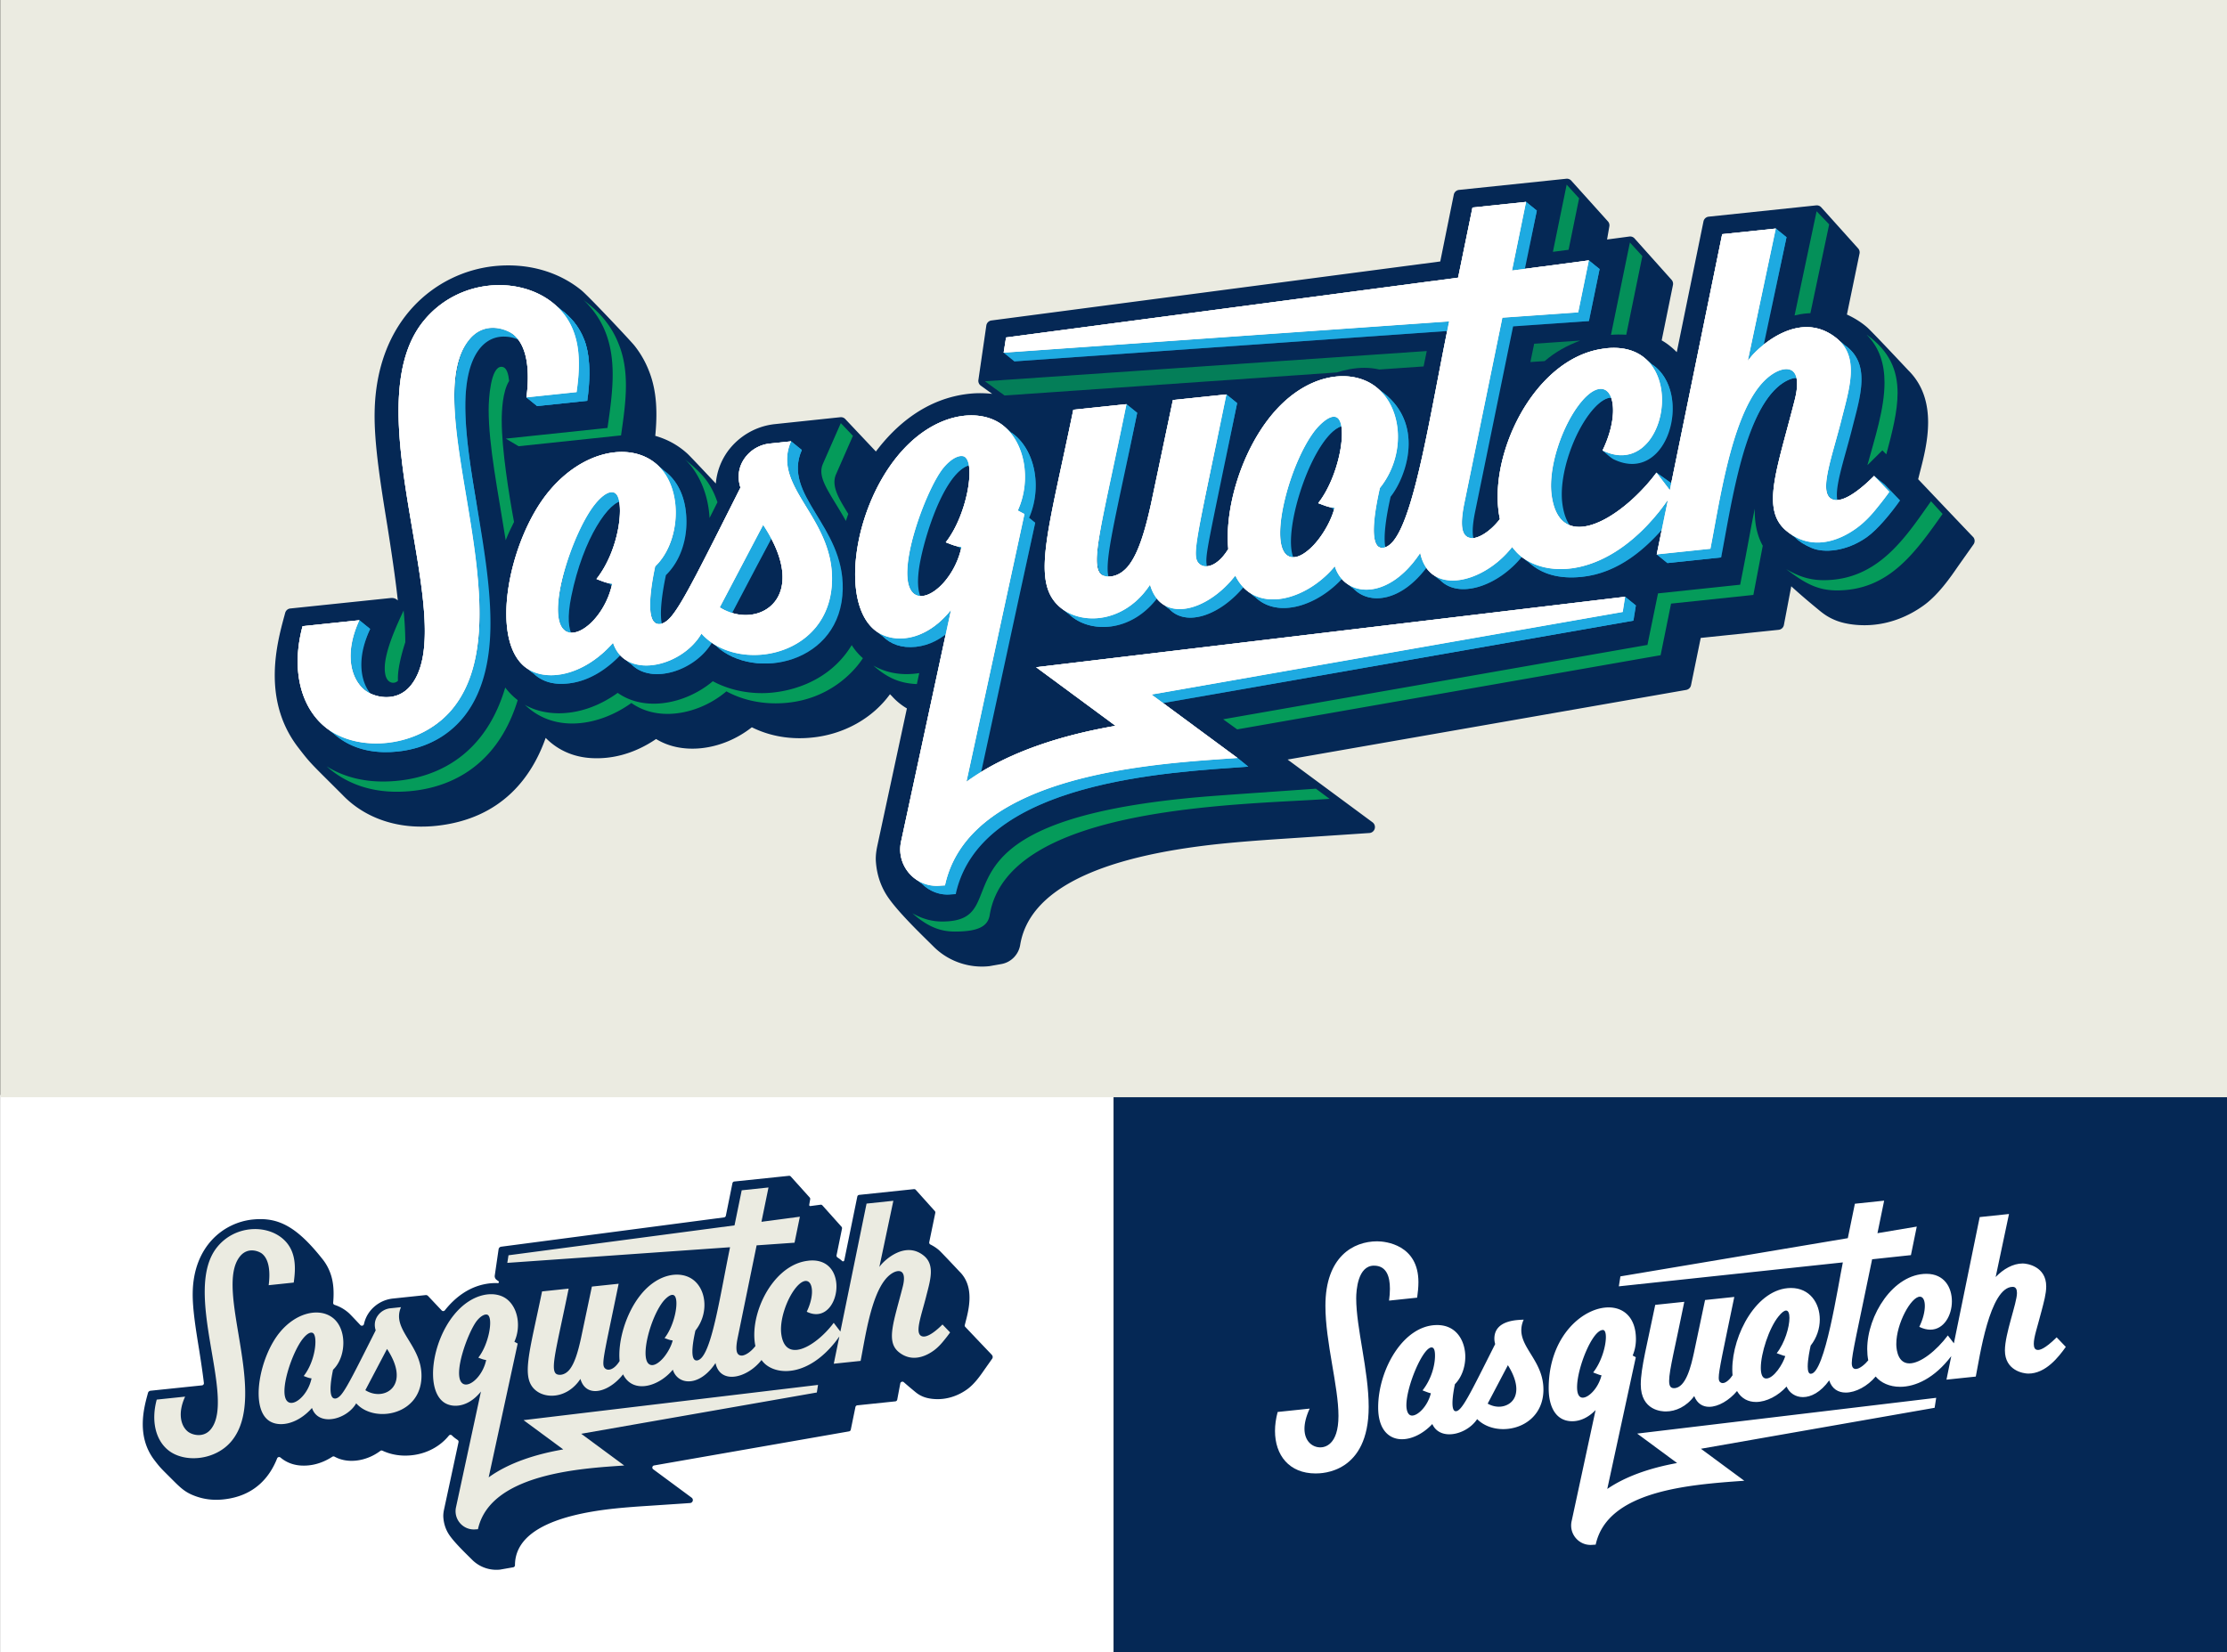 <?xml version="1.0" encoding="UTF-8"?> <svg xmlns="http://www.w3.org/2000/svg" xmlns:xlink="http://www.w3.org/1999/xlink" fill="none" viewBox="0 0 1280 950" width="1280" height="950"><rect x="0" y="0" width="1280" height="950" fill="#333333" stroke="none"/><defs><path id="reuse-0" fill="#fff" d="M641.207 417.29c-29.999 5.184-61.728 14.746-85.715 32.125l33.333-153.881-3.812-2.051c7.683-16.835 4.483-38.353-8.279-48.683-13.388-10.845-40.21-8.093-61.169 17.789-25.278 31.215-32.438 83.731-12.725 99.693 9.54 7.727 28.284 7.519 43.522-11.292.075-.09.149-.187.224-.276L517.9 483.837c-1.776 8.22 1.484 16.051 7.354 20.81 4.125 3.341 9.54 5.161 15.41 4.542l2.483-.149c2.126-9.83 6.415-18.289 12.315-25.576 33.161-40.956 117.348-44.969 155.813-47.691L661.846 399.3l270.833-47.475 1.373-8.727-338.5 40.509L641.2 417.29h.007Zm-97.597-83.746c-6.213 7.675-13.873 11.359-18.356 7.727-11.763-9.525 6.765-59.655 16.857-72.119 5.004-6.183 10.322-8.174 12.627-6.31 5.922 4.796.865 33.647-11.136 48.93 3.148 1.23 5.841 2.386 9.018 2.722-1.559 7.422-4.99 14.067-9.018 19.042l.008.008ZM454.687 253.72l-12.285 1.291a20.266 20.266 0 0 0-13.604 7.391c-6.378 7.877-3.804 15.992-3.2 17.924-22.779 45.282-32.804 65.502-39.375 73.617-5.057 6.251-8.6 4.998-9.838 3.998-5.318-4.311-1.402-24.793.194-32.281a36.933 36.933 0 0 0 2.745-3.014c12.396-15.305 12.65-43.969-2.663-56.365-15.298-12.389-42.41-6.967-61.699 16.849-22.361 27.62-33.624 83.762-13.306 100.216 11.218 9.084 33.355 5.892 50.697-13.747 1.261 3.797 3.297 6.683 5.863 8.757 10.979 8.891 31.625 2.983 42.134-9.995a31.736 31.736 0 0 0 2.827-4.095 31.79 31.79 0 0 0 3.841 3.67c16.633 13.47 46.833 11.307 61.997-7.422 5.49-6.78 9.01-15.73 9.204-26.903.642-36.563-34.996-53.793-23.532-79.891Zm-111.836 79.152c3.147 1.231 5.84 2.387 9.017 2.723-1.566 7.421-4.99 14.067-9.017 19.042-6.214 7.675-13.874 11.36-18.356 7.727-11.166-9.04 4.743-56.731 17.498-72.491 4.803-5.93 9.196-8.264 11.837-6.131 5.169 4.184 2.73 31.655-10.987 49.115l.008.015Zm102.318 13.247c-6.988 8.63-20.459 9.972-31.46 3.043l24.927-47.385c13.776 20.832 13.328 35.951 6.541 44.342h-.008Z"></path><path id="reuse-1" fill="#fff" d="M295.025 192.275c8.451 6.84 9.465 21.884 7.563 36.183l28.814-3.029c2.342-16.498 3.453-37.45-13.538-51.204-19.639-15.902-54.62-14.112-74.483 10.413-40.881 50.488 21.966 173.333-7.257 209.426-8.339 10.3-21.459 6.735-26.456 2.685-8.354-6.765-11.711-21.578-3.111-40.173l-32.639 3.431c-6.534 24.144-1.537 46.2 13.18 58.119 18.617 15.074 54.642 12.031 73.17-10.853 42.865-52.934-20.937-174.549 9.353-211.954 9.204-11.36 22.055-5.751 25.404-3.044ZM1077.16 273.62c-3.26 3.237-18.32 18.267-25.27 12.643-5.99-4.856 1.07-23.532 6.49-44.805h-.01c4.64-18.326 10.57-36.19-2.74-46.96-21.35-17.297-44.79 5.132-49.43 10.853-.55.678-1.1 1.379-1.63 2.103l16.09-76.057-30.809 3.237-30.089 147.131-7.675-10.039a106.887 106.887 0 0 1-2.565 3.304c-15.433 19.057-38.846 34.579-50.727 24.957-3.566-2.887-6.094-8.041-7.049-16.044-1.842-16.148 6.467-39.77 16.715-52.42 6.243-7.712 11.658-9.472 15.037-6.742 5.064 4.102 5.355 18.102-2.402 34.19 11.3 5.55 20.452 2.148 26.434-5.236 10.256-12.665 11.166-37.047-2.446-48.071-5.147-4.17-12.367-6.422-21.944-5.415l-.298.082c-15.544 1.633-29.156 10.994-39.643 23.942-17.133 21.161-25.852 51.876-21.094 74.207h-.052c-.194.246-.38.492-.574.731-5.065 6.251-10.793 9.764-14.724 10.181-1.626.023-2.983-.328-4.028-1.171-2.677-2.17-3.296-7.6-1.163-18.43l21.653-105.705.298-1.447 43.581-3.058 6.124-29.888-44.163 5.848 8.078-39.464-30.798 3.237-8.264 40.322-259.825 34.392-1.372 8.727 256.043-17.976-.283 1.38c-10.524 51.354-19.221 109.382-31.737 124.844-3.401 4.2-6.862 4.677-8.712 3.185-4.975-4.027-1.499-22.928.94-33.624 14.947-18.676 13.209-45.573-1.865-57.782-14.35-11.621-40.687-8.474-60.848 16.424-17.528 21.645-26.568 54.038-24.427 76.407a34.61 34.61 0 0 1-2.574 3.662c-5.4 6.668-10.882 7.459-13.821 5.072-5.161-4.184-2.088-12.717 15.298-97.582l-30.76 3.229-12.597 59.819c-3.596 16.372-7.519 28.761-13.061 35.608-5.862 7.243-13.142 6.75-15.521 4.818-6.803-5.512.872-30.886 14.499-97.88l-30.558 3.214c-14.612 71.157-24.658 99.716-7.13 113.917 11.613 9.406 33.609 8.854 48.325-9.323a51.532 51.532 0 0 0 2.909-3.968c1.372 4.729 3.595 8.152 6.407 10.435 10.479 8.488 29.096.984 41.858-14.776.246-.306.492-.619.738-.932 1.813 3.669 4.103 6.534 6.736 8.667 13.739 11.128 36.846 2.454 50.458-14.008 1.223 3.909 3.379 7.079 6.191 9.353 9.137 7.4 25.218 5.348 38.972-11.635a70.404 70.404 0 0 0 3.923-5.363c1.163 5.452 3.535 9.361 6.705 11.927 11.278 9.136 32.655 1.282 45.528-14.612l.515-.649s.082-.112.097-.127c1.462 1.925 3.058 3.73 4.945 5.251 15.79 12.784 49.213 11.882 79.204-25.151 1.872-2.312 3.603-4.736 5.363-7.138l-6.399 31.29 30.849-3.245c5.102-25.837 11.546-72.872 28.304-93.577 6.92-8.54 15.19-11.606 18.98-8.533 2.59 2.096 3.56 7.153 1.18 16.573-10.27 40.434-19.69 63.176-4.55 75.431 13.86 11.232 29.13 6.071 39.73-1.492 6.63-4.729 10.95-10.457 13.43-13.523 2.1-2.596 4.07-5.214 5.77-7.608l-8.75-9.122-.02-.015Zm-319.499 15.656c3.453 1.268 5.944 2.402 9.36 2.685-1.454 6.034-5.31 13.381-9.927 19.087-4.423 5.46-12.27 12.24-17.543 7.974-10.211-8.272 2.2-54.181 16.76-72.164.231-.283 8.227-9.987 12.508-6.526 5.892 4.774.94 33.564-11.158 48.944Z"></path></defs><g clip-path="url(#a)"><path fill="#052855" d="M1280.06 629.536H640.097V950h639.963V629.536Z"></path><path fill="#fff" d="M640.014 629.536H.054V950h639.96V629.536Z"></path><path fill="#EBEBE1" d="M1280.06-.018H.138v630.837H1280.06V-.018Z"></path><path fill="#052855" d="M570.11 778.958c-2.095-2.178-11.986-12.598-15.305-16.096a1.147 1.147 0 0 1-.276-1.089c.313-1.238.992-3.901 1.052-4.14 1.909-7.794 3.707-18.878-4.043-26.538-1.074-1.141-10.487-11.188-11.859-12.381-1.41-1.224-3.058-2.305-4.923-3.238a1.216 1.216 0 0 1-.664-1.327l3.483-16.842a1.23 1.23 0 0 0-.29-1.074l-10.935-12.18a1.245 1.245 0 0 0-1.044-.403l-31.483 3.304a1.23 1.23 0 0 0-1.075.977l-7.466 36.541c-.119.44-.231.649-.693.686a.711.711 0 0 1-.537-.179c-.836-.761-1.492-1.268-2.671-2.036-.425-.276-.656-.791-.552-1.283l3.126-15.328c.074-.38-.03-.776-.291-1.067l-10.965-12.254a1.231 1.231 0 0 0-1.081-.403l-5.833.776s-.306.037-.529-.194c-.209-.209-.15-.515-.15-.515l.56-3.192a1.227 1.227 0 0 0-.299-1.037l-10.845-12.053a1.244 1.244 0 0 0-1.044-.403l-31.416 3.274c-.537.053-.97.455-1.081.977l-3.782 18.685c-.104.514-.522.91-1.044.977l-128.111 16.849a1.71 1.71 0 0 0-1.47 1.447l-2.2 15.111a2.614 2.614 0 0 0 1.059 2.499l1.067.776c.32.238.261.559.216.701-.052.164-.231.403-.604.403-.067 0-.134 0-.202-.008a30.36 30.36 0 0 0-4.005.112c-12.128 1.201-20.713 8.57-26.202 15.507a1.213 1.213 0 0 1-1.843.082l-7.824-8.294a1.681 1.681 0 0 0-1.425-.522l-18.788 1.984c-5.355.559-10.278 3.378-13.508 7.734a18.525 18.525 0 0 0-3.132 6.967c-.209.947-1.41 1.253-2.074.544-2.193-2.334-5.781-6.146-6.444-6.743a22.631 22.631 0 0 0-8.339-4.855c-.53-.172-.873-.657-.828-1.208.477-5.639.432-11.92-1.91-17.767a27.755 27.755 0 0 0-4.147-7.235c-15.178-19.199-25.777-24.36-40.307-22.854-16.774 1.79-33.907 15.455-34.369 41.956-.179 9.114 1.782 21.175 3.677 32.833 1.559 9.868 2.282 15.283 2.745 19.184a1.23 1.23 0 0 1-1.097 1.365l-29.559 3.08a1.726 1.726 0 0 0-1.477 1.253l-.253.94c-2.096 7.727-6.46 23.808 3.722 37.413 3.304 4.326 3.64 4.654 9.174 10.159 4.99 4.975 7.682 7.869 12.493 9.98 4.035 1.775 8.511 2.864 13.284 2.946 1.649.03 3.334-.037 4.998-.216 18.035-1.91 26.672-13.068 30.812-23.578.32-.813 1.305-1.021 1.969-.462 3.505 2.961 7.891 4.542 12.814 4.61 4.035.097 10.151-.694 16.931-5.087a1.276 1.276 0 0 1 1.313-.045c3.528 1.947 7.727 2.722 12.299 2.26 4.953-.515 9.853-2.476 13.993-5.579a1.16 1.16 0 0 1 1.208-.127c5.057 2.364 10.83 3.282 16.82 2.633 8.555-.888 16.297-5.027 21.347-11.278a1.193 1.193 0 0 1 1.805-.097c.745.761 1.767 1.604 3.222 2.559.417.276.656.783.544 1.275l-8.301 38.599c-.254 1.193-.53 2.775-.448 4.423.224 3.588 1.246 6.87 3.043 9.741 2.506 4.028 8.757 10.166 12.113 13.463l1.35 1.335c3.655 3.722 8.742 5.826 13.993 5.826.701 0 1.41-.038 2.111-.112l7.585-1.335c.582-.105.992-.619.992-1.209.06-17.602 19.49-28.582 57.589-32.594 5.922-.612 11.449-1.015 16.074-1.328l26.985-1.805a1.692 1.692 0 0 0 1.522-1.223 1.71 1.71 0 0 0-.627-1.857l-22.092-16.328c-.873-.641-.545-2.013.522-2.2l112.045-19.587c.499-.089.895-.469.992-.962l2.677-13.038a1.239 1.239 0 0 1 1.082-.977l21.854-2.275a1.244 1.244 0 0 0 1.082-.992l1.767-9.323c.179-.932 1.298-1.328 2.014-.701a220.094 220.094 0 0 0 5.199 4.43l.708.59c1.35 1.126 2.745 2.289 5.095 3.252 2.946 1.238 7.265 1.745 11.277 1.32 4.901-.515 9.726-2.38 13.956-5.385 4.355-3.036 7.995-8.339 10.166-11.502l4.378-6.198a1.703 1.703 0 0 0-.157-2.17l.015-.03Z"></path><path fill="#EBEBE1" d="M323.734 833.295c-14.999 2.588-30.864 7.369-42.858 16.058l16.671-76.937-1.902-1.029c3.841-8.421 2.245-19.176-4.14-24.338-6.69-5.422-20.101-4.042-30.581 8.898-12.642 15.612-16.222 41.866-6.362 49.847 4.766 3.864 14.142 3.759 21.757-5.646.037-.045.075-.09.112-.142l-14.343 66.562c-.888 4.11.738 8.026 3.677 10.405a10.424 10.424 0 0 0 7.705 2.275l1.246-.075c1.066-4.915 3.207-9.144 6.16-12.792 16.581-20.481 58.671-22.48 77.907-23.845l-24.718-18.237 135.42-23.733.686-4.364-169.253 20.258 22.824 16.842-.008-.007Zm-48.802-41.874c-3.11 3.841-6.937 5.684-9.182 3.864-5.877-4.759 3.379-29.828 8.428-36.063 2.507-3.088 5.162-4.087 6.318-3.155 2.961 2.402.433 16.827-5.572 24.465 1.574.611 2.924 1.193 4.513 1.364-.783 3.707-2.491 7.034-4.505 9.525ZM230.477 751.51l-6.138.648a10.156 10.156 0 0 0-6.803 3.7c-3.192 3.938-1.902 7.996-1.596 8.965-11.389 22.645-16.402 32.752-19.691 36.809-2.528 3.125-4.296 2.499-4.915 1.999-2.663-2.155-.701-12.396.097-16.141a18.43 18.43 0 0 0 1.372-1.506c6.198-7.653 6.325-21.981-1.327-28.179-7.653-6.191-21.206-3.483-30.85 8.421-11.18 13.806-16.812 41.88-6.653 50.107 5.609 4.543 16.678 2.947 25.345-6.877.626 1.895 1.648 3.342 2.931 4.379 5.49 4.445 15.813 1.491 21.064-4.998.522-.649.999-1.335 1.417-2.051a15.9 15.9 0 0 0 1.924 1.835c8.317 6.735 23.413 5.654 30.999-3.714 2.744-3.394 4.505-7.869 4.602-13.449.32-18.281-17.499-26.896-11.77-39.941l-.008-.007Zm-55.925 39.576c1.573.611 2.924 1.193 4.512 1.365-.783 3.707-2.491 7.033-4.505 9.524-3.11 3.842-6.936 5.684-9.182 3.864-5.579-4.52 2.372-28.366 8.75-36.242 2.401-2.969 4.602-4.132 5.914-3.066 2.581 2.089 1.365 15.828-5.489 24.562v-.007Zm51.159 6.623c-3.498 4.319-10.233 4.99-15.73 1.522l12.463-23.697c6.885 10.42 6.668 17.976 3.267 22.167v.008Z"></path><path fill="#EBEBE1" d="M150.64 720.787c4.222 3.424 4.729 10.942 3.782 18.095l14.402-1.514c1.171-8.25 1.723-18.729-6.765-25.606-9.823-7.951-27.306-7.056-37.241 5.206-20.444 25.241 10.987 86.671-3.632 104.713-4.17 5.154-10.726 3.364-13.232 1.343-4.177-3.386-5.855-10.793-1.552-20.087l-16.32 1.716c-3.266 12.068-.768 23.1 6.587 29.059 9.308 7.534 27.321 6.012 36.585-5.43 21.436-26.471-10.472-87.274 4.676-105.981 4.602-5.683 11.032-2.879 12.703-1.521l.007.007ZM541.716 761.46c-1.633 1.618-9.167 9.129-12.635 6.317-2.998-2.424.537-11.77 3.244-22.399h-.007c2.32-9.159 5.281-18.094-1.365-23.48-10.681-8.644-22.398 2.566-24.711 5.43-.276.343-.544.694-.813 1.052l8.041-38.032-15.402 1.619-15.045 73.565-3.834-5.02a61.63 61.63 0 0 1-1.282 1.656c-7.713 9.525-19.423 17.289-25.368 12.479-1.782-1.447-3.043-4.021-3.528-8.026-.917-8.078 3.238-19.885 8.354-26.21 3.125-3.856 5.833-4.736 7.519-3.371 2.528 2.051 2.677 9.055-1.201 17.095 5.654 2.775 10.226 1.074 13.217-2.618 5.124-6.332 5.586-18.52-1.224-24.032-2.573-2.081-6.183-3.215-10.971-2.708l-.15.038c-7.772.82-14.581 5.497-19.825 11.971-8.57 10.584-12.926 25.942-10.547 37.107h-.029c-.097.127-.194.246-.291.366-2.529 3.125-5.4 4.885-7.362 5.087-.813.007-1.492-.164-2.014-.59-1.335-1.081-1.648-3.796-.582-9.211l10.823-52.853.149-.723 21.795-1.529 3.065-14.94-22.078 2.924 4.043-19.729-15.395 1.619-4.132 20.161-129.909 17.2-.686 4.363 128.022-8.988-.142.694c-5.266 25.68-9.607 54.687-15.872 62.422-1.701 2.103-3.431 2.342-4.356 1.589-2.484-2.014-.746-11.464.47-16.812 7.473-9.339 6.601-22.787-.933-28.895-7.175-5.811-20.347-4.237-30.424 8.212-8.764 10.822-13.284 27.015-12.217 38.203a18.22 18.22 0 0 1-1.29 1.835c-2.701 3.334-5.438 3.73-6.915 2.536-2.58-2.088-1.044-6.355 7.653-48.787l-15.38 1.618-6.303 29.91c-1.797 8.189-3.759 14.38-6.533 17.804-2.932 3.617-6.572 3.378-7.765 2.409-3.401-2.753.433-15.447 7.25-48.937l-15.283 1.604c-7.302 35.578-12.329 49.861-3.565 56.955 5.803 4.699 16.804 4.423 24.159-4.662.499-.619.984-1.283 1.454-1.984.686 2.364 1.798 4.08 3.207 5.213 5.244 4.244 14.552.493 20.929-7.384.127-.156.247-.313.373-.47.903 1.835 2.052 3.267 3.372 4.334 6.869 5.564 18.423 1.231 25.225-7.004.612 1.954 1.693 3.536 3.096 4.677 4.564 3.699 12.605 2.678 19.482-5.818.664-.82 1.32-1.716 1.961-2.685.582 2.722 1.768 4.684 3.357 5.967 5.639 4.565 16.327.641 22.764-7.31.089-.104.171-.216.261-.32 0 0 .045-.053.052-.068.731.963 1.529 1.865 2.469 2.626 7.899 6.392 24.606 5.945 39.598-12.575.94-1.157 1.798-2.372 2.678-3.573l-3.2 15.648 15.425-1.618c2.551-12.919 5.773-36.436 14.157-46.789 3.46-4.274 7.593-5.803 9.495-4.266 1.29 1.044 1.775 3.58.589 8.286-5.139 20.213-9.846 31.588-2.283 37.712 6.937 5.616 14.567 3.035 19.863-.746 3.312-2.365 5.475-5.229 6.72-6.765a74.28 74.28 0 0 0 2.887-3.804l-4.371-4.558v-.014Zm-159.758 7.824c1.722.634 2.968 1.201 4.684 1.342-.731 3.021-2.656 6.691-4.96 9.54-2.208 2.73-6.139 6.116-8.772 3.983-5.102-4.132 1.096-27.09 8.376-36.078.112-.142 4.117-4.997 6.258-3.259 2.946 2.386.47 16.782-5.579 24.472h-.007Z"></path><path fill="#fff" d="m940.997 824.195 22.935 16.924c-16.588 3.021-30.074 8.025-40.128 14.895l16.402-75.736-1.805-.97c1.246-2.953 1.872-6.19 1.872-9.375 0-33.304-50.145-19.483-50.145 28.223 0 10.666 4.132 18.931 13.538 18.931 4.721 0 9.42-2.268 13.418-6.43l-13.791 63.981a11.422 11.422 0 0 0-.254 2.387c0 6.034 4.908 11.181 11.181 11.181.634 0 .552-.023 2.409-.135l.515-.029c6.735-31.006 53.262-34.467 85.406-36.735l-24.924-18.393 134.324-23.547.91-5.736-171.863 20.564Zm-20.505-33.512c-1.819 7.406-7.384 12.851-10.785 12.851-1.79 0-3.259-1.536-3.259-6.034 0-10.927 8.734-32.871 14.865-32.871 1.134 0 1.693 1.604 1.693 4.08 0 5.184-2.461 14.194-7.31 20.34 4.08 1.597 4.036 1.492 4.789 1.626l.007.008ZM887.106 798.917c0-15.857-12.71-23.457-12.71-34.153 0-1.91.403-3.916 1.358-6.087-2.379.254-16.842-.283-16.842 10.935 0 .955.142 1.991.462 3.11-14.514 28.843-19.154 38.599-22.629 38.599-1.447 0-1.917-2.036-1.917-4.669 0-3.782.969-8.816 1.402-10.86 3.916-3.923 5.967-9.942 5.967-15.805 0-8.137-4.363-18.199-16.193-18.199-19.475 0-33.885 25.762-33.885 47.325 0 12.792 6.139 18.319 13.679 18.319 5.699 0 12.203-3.163 17.446-8.742 1.828 4.132 5.58 5.908 9.764 5.908 5.84 0 12.523-3.446 15.999-8.734 3.796 3.833 9.308 5.75 14.97 5.75 11.725 0 23.129-7.958 23.129-22.704v.007Zm-62.318-19.437c0 4.952-1.782 13.053-7.16 19.877 4.08 1.597 4.035 1.492 4.788 1.626-1.819 7.399-7.376 12.852-10.785 12.852s-3.289-5.751-3.289-5.93c0-10.987 9.48-33.244 14.455-33.244 1.656 0 1.991 2.298 1.991 4.811v.008Zm46.737 19.131c0 7.414-5.632 10.129-9.973 10.129-2.118 0-4.363-.566-6.489-1.782l11.621-22.086c3.207 5.11 4.848 9.824 4.848 13.747l-.007-.008Z"></path><path fill="#fff" d="M789.71 727.642c7.168 0 9.167 6.198 9.167 13.284 0 2.237-.202 4.572-.5 6.817l16.148-1.701c.433-3.058.731-6.056.731-8.928 0-21.488-18.893-23.465-23.711-23.465-13.672 0-29.746 8.831-29.746 37.077 0 20.952 7.504 46.207 7.504 63.31s-8.235 18.08-10.42 18.08c-4.512 0-9.122-3.453-9.122-10.688 0-3.14.873-7.004 2.991-11.599l-18.401 1.932c-1.022 3.767-1.529 7.444-1.529 10.912 0 13.866 8.071 24.435 23.346 24.435 3.64 0 30.499-.194 30.499-38.271 0-20.839-7.175-45.379-7.175-62.392 0-4.677.932-18.803 10.21-18.803h.008ZM1182.08 768.859c-7.02 6.996-9.88 7.235-10.64 7.235h-.13c-1.75 0-2.36-1.395-2.36-3.476 0-3.968 1.94-9.189 4.53-19.214 1.22-4.759 2.61-9.547 2.61-13.836 0-11.471-10.91-13.179-13.5-13.179-5.54 0-11.14 3.177-15.56 7.801l7.67-36.242-16.84 1.768-14.84 72.589-3.47-4.543c-6.51 8.697-15.69 16.074-22.11 16.074-7.8 0-7.51-10.957-7.51-11.218 0-11.681 8.5-27.135 13.56-27.135 1.82 0 2.84 2.088 2.84 5.318 0 3.23-1 7.518-3.19 12.031 2.29 1.119 4.41 1.618 6.33 1.618 7.8 0 12.41-8.182 12.41-16.289 0-8.108-4.43-15.813-14.62-15.813-19.07 0-34.05 23.823-34.05 43.283 0 2.223.19 4.378.6 6.43-1.59 2.013-4.85 4.989-7.18 4.989-1.09 0-2.3-.641-2.3-3.341 0-5.087 3.29-18.692 11.7-59.73l22.3-2.386 3.36-16.41-22.59 3.797 3.84-18.699-16.82 1.768-4.06 19.795-130.708 21.966-.903 5.728 128.751-13.761c-2.8 13.403-10.32 64.041-18.44 64.041-1.31 0-1.75-1.805-1.75-4.244 0-4.051 1.22-9.838 1.69-11.964 3.55-4.498 5.25-9.898 5.25-15.03 0-9.524-5.85-18.094-16.54-18.094-19.58 0-33.749 26.888-33.749 46.773 0 1.156.045 2.29.149 3.401-1.283 2.022-3.67 4.506-5.676 4.506-.492 0-.97-.15-1.395-.5-.552-.448-.872-1.089-.872-2.588 0-4.155 2.424-14.91 8.943-46.446l-16.805 1.768-6.407 30.394c-1.514 6.899-4.468 20.288-11.457 20.288-1.931 0-2.782-1.216-2.782-4.222 0-6.123 3.536-19.661 8.712-45.423l-16.7 1.752c-4.542 22.242-8.317 36.399-8.317 45.722 0 15.276 12.471 15.559 14.388 15.559 5.617 0 11.822-2.707 16.335-8.838 1.723 4.363 4.908 6.176 8.577 6.176 5.296 0 11.614-3.775 16.022-9.078 2.554 4.423 6.534 6.288 10.894 6.288 6.05 0 12.84-3.58 17.58-8.868 1.6 3.699 5.13 6.071 9.42 6.071 4.63 0 10.15-2.767 15.09-9.614 1.58 4.937 5.22 7.011 9.51 7.011 5.72 0 12.59-3.715 17.19-9.249 3 3.647 8.04 5.93 14.05 5.93 8.83 0 19.76-4.916 29.41-17.64l-2.76 13.523 16.85-1.768c2.19-10.815 7.9-51.585 21.25-51.585 1.85 0 2.42 1.596 2.42 3.543 0 5.766-6.93 23.383-6.93 33.012 0 11.509 10.55 13.314 13.47 13.314 10.04 0 17.47-9.644 21.53-15.35l-5.24-5.467-.03-.022Zm-155.5-15.41c1.31 0 1.93 1.671 1.93 4.221 0 5.296-2.66 14.388-7.32 20.311 4.29 1.581 4.01 1.454 4.94 1.611-1.34 4.52-6.59 12.933-10.97 12.933-2.19 0-3.11-2.454-3.11-6.131 0-8.279 4.67-22.771 10.13-29.507 1.91-2.416 3.37-3.438 4.4-3.438Z"></path><path fill="#052855" d="M1133.96 308.617c-4.39-4.565-25.91-27.247-31.47-33.11.47-1.827 1.01-4.05 1.02-4.057 4.02-15.462 10.74-41.337-6.69-58.551-2.14-2.283-20.97-22.376-23.73-24.763-3.24-2.812-7.12-5.266-11.55-7.302l7.25-35.034a3.393 3.393 0 0 0-.79-2.976l-21.22-23.637c-.73-.82-1.88-1.23-2.9-1.111l-61.778 6.489a3.424 3.424 0 0 0-2.999 2.715l-15.357 75.184a39.325 39.325 0 0 0-3.618-3.297c-1.409-1.193-3.103-2.364-5.057-3.49l6.489-31.842a3.446 3.446 0 0 0-.798-2.961l-21.272-23.778a3.385 3.385 0 0 0-3.006-1.112l-12.799 1.708 1.313-7.548a3.41 3.41 0 0 0-.821-2.871l-21.048-23.399a3.404 3.404 0 0 0-2.894-1.111l-61.647 6.422a3.422 3.422 0 0 0-2.998 2.723l-7.78 38.412-257.967 33.922a3.419 3.419 0 0 0-2.939 2.894l-4.557 31.312a3.437 3.437 0 0 0 1.38 3.267l6.541 4.721c-3.864-.41-8.212-.559-12.687-.104-25.576 2.536-43.261 18.781-54.143 33.243l-17.603-18.661a3.415 3.415 0 0 0-2.842-1.052l-37.584 3.968c-10.711 1.119-20.549 6.75-27.008 15.47-4.043 5.571-6.43 12.023-6.967 18.691a23.156 23.156 0 0 1-.358-.388c-7.899-8.413-14.544-15.477-15.961-16.767-5.281-4.833-11.487-8.279-18.491-10.256 1.119-11.755 1.291-25.061-3.654-37.398a56.02 56.02 0 0 0-8.295-14.47c-2.073-2.625-26.381-28.5-30.61-31.908-13.418-10.86-31.163-15.746-50.003-13.799-33.55 3.573-67.815 30.909-68.733 83.903-.35 18.23 3.573 42.351 7.355 65.66 3.714 23.539 5.072 34.474 5.967 42.634-1.097-1.045-2.342-1.552-4.043-1.395l-57.745 6.019a3.401 3.401 0 0 0-2.947 2.514l-.507 1.879c-4.192 15.455-12.911 47.609 7.451 74.819 6.616 8.652 7.28 9.308 18.349 20.325l7.667 7.645c10.942 11.457 26.539 17.923 43.88 18.207a81.783 81.783 0 0 0 9.995-.433c38.017-4.028 55.157-28.597 62.884-50.555 7.392 7.518 17.163 11.546 28.299 11.688 8.331.194 21.093-1.492 35.16-11.039 7.31 4.46 16.208 6.273 25.919 5.281 10.361-1.074 20.609-5.326 29.112-12.031 10.412 5.191 22.428 7.235 34.922 5.877 18.154-1.887 34.474-11.084 44.476-24.867l1.074 1.051a36.317 36.317 0 0 0 8.652 7.094l-16.961 78.846c-.507 2.394-1.059 5.549-.888 8.846.448 7.175 2.499 13.731 6.094 19.482 5.02 8.056 17.521 20.333 24.234 26.926l2.692 2.663c7.317 7.444 17.476 11.65 27.993 11.65 1.402 0 2.819-.074 4.221-.231l6.982-1.23c5.527-1 9.853-5.423 10.755-11.01 5.117-31.05 43.679-50.577 114.596-58.051 11.845-1.216 22.899-2.029 32.14-2.655l53.971-3.603a3.423 3.423 0 0 0 3.051-2.454 3.41 3.41 0 0 0-1.246-3.707l-48.81-36.07 229.103-40.046a3.428 3.428 0 0 0 2.759-2.678l5.58-27.209 44.805-4.662a3.418 3.418 0 0 0 3-2.759l4.23-22.265c3.72 3.424 8.33 7.414 13.6 11.77l1.42 1.171c2.69 2.253 5.49 4.572 10.18 6.504 5.89 2.476 14.53 3.498 22.55 2.64 9.81-1.021 19.46-4.758 27.92-10.777 8.71-6.079 15.98-16.678 20.33-23.011l8.76-12.396a3.404 3.404 0 0 0-.32-4.348h-.03Z"></path><use xlink:href="#reuse-0"></use><use xlink:href="#reuse-1"></use><path fill="url(#b)" d="m302.589 228.465 2.819 2.282 3.349 2.708 28.813-3.028c3.305-23.279-1.215-33.647-1.872-35.325-2.774-7.13-7.503-12.866-13.411-17.162.127.112.232.238.351.35-1.029-.91-2.059-1.827-3.17-2.64 4.326 3.908 7.817 8.712 10.039 14.425.657 1.686 5.177 12.046 1.873 35.325l-28.784 3.05-.007.015Z"></path><path fill="url(#c)" d="M478.19 333.588c-.716 40.889-45.946 51.988-69.254 35.653 1.059.97 2.23 1.805 3.408 2.633-.186-.127-.403-.224-.589-.35 21.958 20.123 71.88 10.061 72.633-32.923.641-36.563-34.996-53.793-23.532-79.891l-3.342-2.707-2.819-2.283-1.112 3.178c-7.354 24.345 25.226 41.649 24.614 76.69h-.007Z"></path><path fill="url(#d)" d="M413.672 349.147c1.029.649 2.088 1.156 3.155 1.656l-.328.634c1.23.776 2.491 1.41 3.774 1.977l23.763-45.178c-.835-1.424-1.573-2.804-2.558-4.289l-.686 1.298c-.679-1.186-1.32-2.349-2.141-3.587l-24.979 47.489Z"></path><path fill="url(#e)" d="M526.716 342.069c.888 1.238 1.97 2.066 3.2 2.491-2.461-3.722-3.207-10.972-.798-22.831 3.901-19.161 15.693-53.106 29.462-54.553.149-.015.261.052.403.052-.671-1.641-1.701-2.588-3.058-2.737-.791-1.611-1.947-2.506-3.536-2.335-13.768 1.447-25.561 35.399-29.462 54.553-3.214 15.805-.805 23.398 3.789 25.36Z"></path><path fill="url(#f)" d="m543.126 509.018-2.484.149c-5.019.529-9.666-.798-13.493-3.267.888.873 1.887 1.619 2.917 2.335-.03-.023-.06-.03-.09-.053 4.267 4.2 10.234 6.691 16.872 5.997l2.484-.149c14.067-65.062 122.815-70.06 168.119-73.267l-3.341-2.708-2.819-2.282c-45.484 3.207-154.12 8.316-168.15 73.245h-.015Z"></path><path fill="url(#g)" d="M766.492 239.653c-18.475 1.939-41.127 74.222-25.352 80.159.813 1.149 1.813 1.999 3.073 2.409-9.047-14.499 11.494-75.765 28.478-77.548.134-.015.238.052.372.052-.671-1.648-1.7-2.595-3.058-2.73-.783-1.611-1.931-2.498-3.513-2.334v-.008Z"></path><path fill="url(#h)" d="M704.883 226.765c-16.618 81.068-18.461 87.117-17.431 93.704.372 2.342 1.775 4.012 3.751 4.699.731 1.186 1.798 2.058 3.163 2.431a6.564 6.564 0 0 1-.716-2.118c-1.045-6.668.156-9.525 17.401-93.727l-6.168-4.997v.008Z"></path><path fill="url(#i)" d="M792.597 224.02c13.762 12.702 14.97 38.442.5 56.522-2.655 11.65-6.482 32.93.671 34.213.709 1.41 1.746 2.275 3.193 2.387-2.753-6.355.179-22.145 2.334-31.58 8.757-10.942 20.847-43.015-6.698-61.542Z"></path><path fill="url(#j)" d="m869.027 155.511 3.387-.447-.56 2.73 4.043-.53 7.406-36.197-3.349-2.708-2.819-2.289-8.108 39.441Z"></path><path fill="url(#k)" d="M924.952 260.515c-.179.396-.321.776-.514 1.171 1.133.56 2.2.836 3.289 1.216-.164.358-.291.709-.47 1.067 31.401 15.409 46.177-38.226 22.384-54.427.149.149.261.336.41.493-1.007-.992-2.036-1.962-3.23-2.775 18.05 17.908 5.288 62.109-21.869 53.263v-.008Z"></path><path fill="url(#l)" d="M937.133 310.899c-4.706 3.879-10.121 7.511-16.006 10.383-5.714 2.789-11.882 4.855-18.49 5.556-11.658 1.224-20.199-1.275-26.829-5.907.969.917 2.028 1.753 3.132 2.543 6.832 6.273 16.738 9.585 30.305 8.153 20.728-2.178 36.995-15.783 50.197-32.073l2.014-9.838c-.477.657-2.058 2.939-4.527 6.042l1.7-8.324c-1.193 1.656-9.077 13.239-21.488 23.472l-.008-.007Z"></path><path fill="url(#m)" d="M1057.29 196.012c11.04 10.89 5.48 27.933 1.05 45.409h.01c-5.84 22.943-13.51 42.783-4.74 45.603.68 1.156 1.64 1.999 3.04 2.386-3.21-6.742 3.02-23.8 7.89-42.962h-.01c4.82-19.005 10.94-37.495-4.37-48.109a25.666 25.666 0 0 0-2.87-2.319v-.008Z"></path><path fill="url(#n)" d="m1020.66 131.39-16.12 76.034c1.4-1.902 2.89-3.55 4.4-5.146l-1.58 7.428a54.254 54.254 0 0 1 5.26-6.146l14.2-67.18-2.82-2.283-3.34-2.707Z"></path><path fill="url(#o)" d="m1077.16 273.613 8.72 9.099c-5.2 7.355-12.98 16.79-19.17 21.161-11.89 8.346-24.65 9.047-31.47 6.198-2.5-1.022-4.57-2.2-6.43-3.461.91.888 2.03 1.686 3.15 2.484-.11-.067-.23-.134-.33-.201 2.44 2.401 5.61 4.475 9.8 6.19 6.82 2.85 19.59 2.148 31.47-6.198 6.2-4.371 13.97-13.806 19.17-21.16l-8.75-9.122-6.16-4.998v.008Z"></path><path fill="url(#p)" d="M329.172 365.661c-2.461-3.722-3.215-10.979-.798-22.831 6.854-33.699 22.055-55.337 29.663-54.807-.716-1.589-1.775-2.387-3.036-2.611-5.25-10.054-24.77 12.837-32.825 52.398-3.215 15.805-.798 23.398 3.796 25.36.888 1.238 1.969 2.066 3.2 2.491Z"></path><path fill="url(#q)" d="M349.02 337.87c1.82.708 3.498 1.335 5.191 1.85.157-.62.321-1.231.448-1.865-1.119-.12-2.171-.373-3.215-.664.142-.537.276-1.074.395-1.626-1.678-.179-3.237-.597-4.781-1.126-.127.164-4.206-1.574-4.206-1.574l2.826 2.29 3.342 2.707v.008Z"></path><path fill="url(#r)" d="M214.166 400.18c-7.086-7.324-9.443-21.317-1.439-38.606l-2.82-2.283-3.349-2.707-1.372 3.207c-7.153 17.976-2.969 31.923 5.795 37.823.977.985 2.044 1.85 3.185 2.573v-.007Z"></path><path fill="url(#s)" d="M381.151 360.947c-3.058-6.683.187-23.622 1.596-30.29 8.697-8.503 11.614-20.25 11.778-29.425.261-14.872-5.027-25.091-13.135-30.849a28.019 28.019 0 0 0-3.133-2.536c6.333 6.057 10.301 15.455 10.077 28.366-.157 9.174-3.08 20.914-11.777 29.424-1.723 8.13-6.146 31.461 1.432 32.923.723 1.365 1.738 2.253 3.17 2.387h-.008Z"></path><path fill="url(#t)" d="M355.15 371.859c-.366.41-.806.851-1.194 1.276-.619-1.089-1.193-2.245-1.626-3.558-7.264 8.227-20.079 18.818-36.525 18.527-4.893-.082-8.958-1.32-12.307-3.461a21.17 21.17 0 0 0 3.185 2.581c3.811 3.603 8.824 5.788 15.313 5.9 15.484.269 27.694-9.085 35.13-17.051-.775-1.268-1.462-2.64-1.984-4.214h.008Z"></path><path fill="url(#u)" d="M409.159 369.532c-1.112-.955-2.223-1.909-3.193-3.006-.044.082-.104.149-.149.231-.925-.798-1.857-1.596-2.67-2.513-8.712 15.044-30.76 23.062-43.246 15.216.933.984 1.984 1.797 3.088 2.521 11.457 11.673 36.555 3.751 46.17-12.449Z"></path><path fill="url(#v)" d="M549.771 316.769c1.82.709 3.498 1.335 5.191 1.857.157-.619.321-1.238.455-1.864-1.119-.12-2.17-.373-3.215-.664.142-.537.276-1.074.396-1.619-1.701-.179-3.267-.611-4.826-1.141-1.611-.5-4.169-1.559-4.169-1.559l2.826 2.29 3.342 2.707v-.007Z"></path><path fill="url(#w)" d="M526.478 371.852c7.668-.806 14.664-4.393 21.116-10.584l1.782-8.287c-1.394 1.746-2.856 3.178-4.311 4.647l1.492-6.929c-7.817 9.756-16.529 15.119-26.277 16.14-6.4.672-11.643-.641-15.842-3.423.88.888 1.887 1.611 2.893 2.327-.022-.015-.052-.022-.074-.037 4.617 4.647 10.972 7.018 19.214 6.153l.007-.007Z"></path><path fill="url(#x)" d="M769.2 296.168c.201-.649.462-1.32.611-1.939-1.208-.105-1.365-.739-2.424-1.022.187-.56.478-1.141-.395-1.261-2.834-.112-6.273-1.521-9.331-2.662l6.169 4.997c1.984.731 3.662 1.395 5.37 1.894v-.007Z"></path><path fill="url(#y)" d="M665.687 343.158c-.739-1.41-1.41-2.931-1.917-4.699-.395.604-.828 1.134-1.238 1.701-.597-1.216-1.156-2.507-1.581-3.991-13.956 21.101-36.764 23.152-49.571 14.455.947.94 2.006 1.768 3.118 2.544 11.508 11.046 35.891 10.882 51.189-10.01Z"></path><path fill="url(#z)" d="M637.77 333.395c-4.125-8.175 3.319-34.527 15.835-96.039l-6.168-4.997c-14.15 69.135-22.138 95.62-12.8 98.611.731 1.246 1.746 2.067 3.133 2.425Z"></path><path fill="url(#A)" d="m916.562 152.401-.522-.425-2.82-2.283-6.153 29.865-43.582 3.058-.298 1.447-21.653 105.705c-2.521 12.785-1.171 17.998 2.842 19.251.768 1.306 1.835 2.119 3.222 2.439-1.476-2.841-1.588-7.973.127-16.67l21.653-105.705.298-1.447 43.582-3.058 6.123-29.887-2.819-2.283v-.007Z"></path><path fill="url(#B)" d="M874.77 320.066a29.78 29.78 0 0 1-2.909-3.282.873.873 0 0 0-.052.067c-.104.134-.224.261-.328.395-.858-.88-1.693-1.767-2.439-2.744a.711.711 0 0 0-.052.067c-12.158 15.499-32.408 23.644-44.216 16.506.888.932 1.88 1.693 2.924 2.372 10.83 11.225 33.639 3.341 47.08-13.381h-.008Z"></path><path fill="url(#C)" d="M820.732 325.264c-.679-1.529-1.275-3.177-1.678-5.071-.477.723-.985 1.268-1.477 1.946-.529-1.298-1.014-2.67-1.35-4.236-13.679 20.631-30.797 24.651-41.105 18.221.91.94 1.969 1.679 3.051 2.387-.075-.045-.157-.059-.224-.104 9.204 9.54 27.739 7.667 42.783-13.15v.007Z"></path><path fill="url(#D)" d="M771.929 332.141c-.776-1.32-1.469-2.729-1.961-4.303-.373.455-.784.88-1.171 1.327-.627-1.133-1.231-2.289-1.649-3.61-13.082 15.828-34.929 24.42-48.802 15.186.984.977 2.043 1.805 3.132 2.551 13.083 12.576 36.205 4.826 50.451-11.151Z"></path><path fill="url(#E)" d="M715.124 337.131a28.705 28.705 0 0 1-2.35-3.953c-.276.351-.589.649-.873.992-.686-1.029-1.357-2.081-1.954-3.282-12.031 15.447-29.723 23.398-40.665 17.021.88.918 1.857 1.656 2.879 2.305-.015-.007-.037-.007-.052-.022 10.062 10.487 29.634 3.229 43.015-13.076v.015Z"></path><path fill="url(#F)" d="M903.338 303.388c-2.7-3.043-4.617-7.735-5.423-14.455-1.879-16.461 6.788-40.672 17.297-53.128 5.057-5.953 9.376-7.914 12.531-7.012-.806-1.253-1.843-2.096-3.036-2.543-2.998-4.259-8.615-3.797-15.686 4.535-10.509 12.456-19.176 36.674-17.296 53.128 1.081 9.01 4.169 14.351 8.473 16.969a13.012 13.012 0 0 0 3.14 2.499v.007Z"></path><path fill="url(#G)" d="M1021.5 222.692c4.25-3.811 9.4-6.206 13.03-5.273-.74-1.388-1.81-2.216-3.08-2.626-3.01-4.796-10.39-2.282-16.14 2.879-19.753 17.715-26.779 70.001-32.269 97.777l-30.819 3.267 6.168 4.997 30.849-3.244c5.49-27.777 12.521-80.062 32.271-97.777h-.01Z"></path><path fill="url(#H)" d="m965.491 283.995-4.572-5.974-8.816-6.295 7.637 10.017.231-1.112 2.596 3.394 2.924-.03Z"></path><path fill="url(#I)" d="m592.174 298.242-.522-.426-.157-.126c7.556-17.446 3.632-39.509-10.33-49.109.223.209.388.485.604.701-1.097-1.051-2.171-2.125-3.431-2.991 11.352 10.801 13.985 31.088 6.646 47.162l3.058 1.648a2.624 2.624 0 0 0-.112.314l4.244 2.827Z"></path><path fill="url(#J)" d="M587.93 295.422a6.186 6.186 0 0 1-.12.328l.866.47-33.214 153.18c1.246-.902 2.566-1.715 3.871-2.551l-1.044 4.841c1.484-1.074 3.08-2.036 4.624-3.051l32.08-148.1-2.819-2.283-4.244-2.826v-.008Z"></path><path fill="url(#K)" d="m940.228 348.088-2.819-2.282-3.349-2.708-1.41 8.705 6.199 5.012 1.379-8.727Z"></path><path fill="url(#L)" d="M932.65 351.803 661.816 399.27l3.044 2.245-.217.045 3.64 2.685 270.566-47.423-6.199-5.019Z"></path><path fill="url(#M)" d="M835.105 190.053c.112-.537.216-1.089.328-1.626l.284-1.38-3.334.231c.074-.38.149-.761.231-1.134l.283-1.38-256.013 17.998 6.168 4.998 252.06-17.692-.007-.015Z"></path><path fill="url(#N)" d="M337.526 230.427c3.304-23.279-1.216-33.647-1.872-35.325-2.775-7.13-7.503-12.866-13.411-17.162.12.112.224.231.343.343-1.022-.91-2.051-1.82-3.162-2.626 4.326 3.909 7.817 8.712 10.039 14.425.657 1.686 5.177 12.046 1.872 35.325l.03.022 6.169 4.998h-.008Z"></path><path fill="#1EAAE1" d="m337.525 230.427-6.168-4.99-.03-.023-28.783 3.051 2.827 2.282 3.341 2.708 28.813-3.028Z" opacity=".9"></path><path fill="url(#O)" d="M267.466 231.508c.47-27.03 10.48-38.188 22.376-37.987 3.894.067 7.056 1.037 9.659 2.64-.917-.984-1.976-1.805-3.117-2.543-3.021-3.103-7.153-5.02-12.74-5.117-11.897-.209-21.899 10.957-22.376 37.988-.649 37.062 15.141 87.595 14.41 129.505-1.104 63.101-41.814 71.731-61.132 71.395-10.278-.179-18.825-3.073-25.583-7.906.97.873 1.984 1.686 3.036 2.462 7.16 6.369 16.782 10.255 28.746 10.464 19.325.336 60.035-8.294 61.131-71.395.731-41.91-15.051-92.443-14.403-129.506h-.007Z"></path><path fill="url(#P)" d="m302.589 228.465 2.819 2.282 3.349 2.708 28.813-3.028c3.305-23.279-1.215-33.647-1.872-35.325-2.774-7.13-7.503-12.866-13.411-17.162.127.112.232.238.351.35-1.029-.91-2.059-1.827-3.17-2.64 4.326 3.908 7.817 8.712 10.039 14.425.657 1.686 5.177 12.046 1.873 35.325l-28.784 3.05-.007.015Z"></path><path fill="#1EAAE1" d="M478.19 333.588c-.716 40.889-45.946 51.988-69.254 35.653 1.059.97 2.23 1.805 3.408 2.633-.186-.127-.403-.224-.589-.35 21.958 20.123 71.88 10.061 72.633-32.923.641-36.563-34.996-53.793-23.532-79.891l-3.342-2.707-2.819-2.283-1.112 3.178c-7.354 24.345 25.226 41.649 24.614 76.69h-.007Z"></path><path fill="#1EAAE1" d="M413.672 349.147c1.029.649 2.088 1.156 3.155 1.656l-.328.634c1.23.776 2.491 1.41 3.774 1.977l23.763-45.178c-.835-1.424-1.573-2.804-2.558-4.289l-.686 1.298c-.679-1.186-1.32-2.349-2.141-3.587l-24.979 47.489ZM526.716 342.069c.888 1.238 1.97 2.066 3.2 2.491-2.461-3.722-3.207-10.972-.798-22.831 3.901-19.161 15.693-53.106 29.462-54.553.149-.015.261.052.403.052-.671-1.641-1.701-2.588-3.058-2.737-.791-1.611-1.947-2.506-3.536-2.335-13.768 1.447-25.561 35.399-29.462 54.553-3.214 15.805-.805 23.398 3.789 25.36ZM543.126 509.018l-2.484.149c-5.019.529-9.666-.798-13.493-3.267.888.873 1.887 1.619 2.917 2.335-.03-.023-.06-.03-.09-.053 4.267 4.2 10.234 6.691 16.872 5.997l2.484-.149c14.067-65.062 122.815-70.06 168.119-73.267l-3.341-2.708-2.819-2.282c-45.484 3.207-154.12 8.316-168.15 73.245h-.015ZM766.492 239.653c-18.475 1.939-41.127 74.222-25.352 80.159.813 1.149 1.813 1.999 3.073 2.409-9.047-14.499 11.494-75.765 28.478-77.548.134-.015.238.052.372.052-.671-1.648-1.7-2.595-3.058-2.73-.783-1.611-1.931-2.498-3.513-2.334v-.008ZM704.883 226.765c-16.618 81.068-18.461 87.117-17.431 93.704.372 2.342 1.775 4.012 3.751 4.699.731 1.186 1.798 2.058 3.163 2.431a6.564 6.564 0 0 1-.716-2.118c-1.045-6.668.156-9.525 17.401-93.727l-6.168-4.997v.008ZM792.597 224.02c13.762 12.702 14.97 38.442.5 56.522-2.655 11.65-6.482 32.93.671 34.213.709 1.41 1.746 2.275 3.193 2.387-2.753-6.355.179-22.145 2.334-31.58 8.757-10.942 20.847-43.015-6.698-61.542ZM869.027 155.511l3.387-.447-.56 2.73 4.043-.53 7.406-36.197-3.349-2.708-2.819-2.289-8.108 39.441ZM924.953 260.515c-.947-.171-3.856-1.544-3.856-1.544.895.91 4.639 4.125 6.168 4.998 31.401 15.409 46.177-38.226 22.384-54.427.149.149.261.336.41.493-1.007-.992-2.036-1.962-3.23-2.775 18.05 17.908 5.289 62.109-21.869 53.263l-.007-.008ZM937.133 310.899c-4.706 3.879-10.121 7.511-16.006 10.383-5.714 2.789-11.882 4.855-18.49 5.556-11.658 1.224-20.199-1.275-26.829-5.907.969.917 2.028 1.753 3.132 2.543 6.832 6.273 16.738 9.585 30.305 8.153 20.728-2.178 36.995-15.783 50.197-32.073l2.014-9.838c-.477.657-2.058 2.939-4.527 6.042l1.7-8.324c-1.193 1.656-9.077 13.239-21.488 23.472l-.008-.007ZM1057.29 196.012c11.04 10.89 5.48 27.933 1.05 45.409h.01c-5.84 22.943-13.51 42.783-4.74 45.603.68 1.156 1.64 1.999 3.04 2.386-3.21-6.742 3.02-23.8 7.89-42.962h-.01c4.82-19.005 10.94-37.495-4.37-48.109a25.666 25.666 0 0 0-2.87-2.319v-.008ZM1020.66 131.39l-16.12 76.034c1.4-1.902 2.89-3.55 4.4-5.146l-1.58 7.428a54.254 54.254 0 0 1 5.26-6.146l14.2-67.18-2.82-2.283-3.34-2.707Z"></path><path fill="#1EAAE1" d="m1077.16 273.613 8.72 9.099c-5.2 7.355-12.98 16.79-19.17 21.161-11.89 8.346-24.65 9.047-31.47 6.198-2.5-1.022-4.57-2.2-6.43-3.461.91.888 2.03 1.686 3.15 2.484-.11-.067-.23-.134-.33-.201 2.44 2.401 5.61 4.475 9.8 6.19 6.82 2.85 19.59 2.148 31.47-6.198 6.2-4.371 13.97-13.806 19.17-21.16l-8.75-9.122-6.16-4.998v.008ZM329.172 365.661c-2.461-3.722-3.215-10.979-.798-22.831 6.854-33.699 22.055-55.337 29.663-54.807-.716-1.589-1.775-2.387-3.036-2.611-5.25-10.054-24.77 12.837-32.825 52.398-3.215 15.805-.798 23.398 3.796 25.36.888 1.238 1.969 2.066 3.2 2.491Z"></path><path fill="url(#Q)" d="M349.02 337.87c1.82.708 3.498 1.335 5.191 1.85.157-.62.321-1.231.448-1.865-1.119-.12-2.171-.373-3.215-.664.142-.537.276-1.074.395-1.626-1.678-.179-3.237-.597-4.781-1.126-.127.164-4.206-1.574-4.206-1.574l2.826 2.29 3.342 2.707v.008Z"></path><path fill="#1EAAE1" d="M214.166 400.18c-7.086-7.324-9.443-21.317-1.439-38.606l-2.82-2.283-3.349-2.707-1.372 3.207c-7.153 17.976-2.969 31.923 5.795 37.823.977.985 2.044 1.85 3.185 2.573v-.007ZM381.151 360.947c-3.058-6.683.187-23.622 1.596-30.29 8.697-8.503 11.614-20.25 11.778-29.425.261-14.872-5.027-25.091-13.135-30.849a28.019 28.019 0 0 0-3.133-2.536c6.333 6.057 10.301 15.455 10.077 28.366-.157 9.174-3.08 20.914-11.777 29.424-1.723 8.13-6.146 31.461 1.432 32.923.723 1.365 1.738 2.253 3.17 2.387h-.008ZM355.15 371.859c-.366.41-.806.851-1.194 1.276-.619-1.089-1.193-2.245-1.626-3.558-7.264 8.227-20.079 18.818-36.525 18.527-4.893-.082-8.958-1.32-12.307-3.461a21.17 21.17 0 0 0 3.185 2.581c3.811 3.603 8.824 5.788 15.313 5.9 15.484.269 27.694-9.085 35.13-17.051-.775-1.268-1.462-2.64-1.984-4.214h.008ZM409.159 369.532c-1.112-.955-2.223-1.909-3.193-3.006-.044.082-.104.149-.149.231-.925-.798-1.857-1.596-2.67-2.513-8.712 15.044-30.76 23.062-43.246 15.216.933.984 1.984 1.797 3.088 2.521 11.457 11.673 36.555 3.751 46.17-12.449Z"></path><path fill="url(#R)" d="M549.771 316.769c1.82.709 3.498 1.335 5.191 1.857.157-.619.321-1.238.455-1.864-1.119-.12-2.17-.373-3.215-.664.142-.537.276-1.074.396-1.619-1.701-.179-3.267-.611-4.826-1.141-1.611-.5-4.169-1.559-4.169-1.559l2.826 2.29 3.342 2.707v-.007Z"></path><path fill="#1EAAE1" d="M526.478 371.852c7.668-.806 14.664-4.393 21.116-10.584l1.782-8.287c-1.394 1.746-2.856 3.178-4.311 4.647l1.492-6.929c-7.817 9.756-16.529 15.119-26.277 16.14-6.4.672-11.643-.641-15.842-3.423.88.888 1.887 1.611 2.893 2.327-.022-.015-.052-.022-.074-.037 4.617 4.647 10.972 7.018 19.214 6.153l.007-.007Z"></path><path fill="url(#S)" d="M769.2 296.168c.201-.649.462-1.32.611-1.939-1.208-.105-1.365-.739-2.424-1.022.187-.56.478-1.141-.395-1.261-2.834-.112-6.273-1.521-9.331-2.662l6.169 4.997c1.984.731 3.662 1.395 5.37 1.894v-.007Z"></path><path fill="#1EAAE1" d="M665.687 343.158c-.739-1.41-1.41-2.931-1.917-4.699-.395.604-.828 1.134-1.238 1.701-.597-1.216-1.156-2.507-1.581-3.991-13.956 21.101-36.764 23.152-49.571 14.455.947.94 2.006 1.768 3.118 2.544 11.508 11.046 35.891 10.882 51.189-10.01ZM637.77 333.395c-4.125-8.175 3.319-34.527 15.835-96.039l-6.168-4.997c-14.15 69.135-22.138 95.62-12.8 98.611.731 1.246 1.746 2.067 3.133 2.425ZM916.562 152.401l-.522-.425-2.82-2.283-6.153 29.865-43.582 3.058-.298 1.447-21.653 105.705c-2.521 12.785-1.171 17.998 2.842 19.251.768 1.306 1.835 2.119 3.222 2.439-1.476-2.841-1.588-7.973.127-16.67l21.653-105.705.298-1.447 43.582-3.058 6.123-29.887-2.819-2.283v-.007ZM874.77 320.066a29.78 29.78 0 0 1-2.909-3.282.873.873 0 0 0-.052.067c-.104.134-.224.261-.328.395-.858-.88-1.693-1.767-2.439-2.744a.711.711 0 0 0-.052.067c-12.158 15.499-32.408 23.644-44.216 16.506.888.932 1.88 1.693 2.924 2.372 10.83 11.225 33.639 3.341 47.08-13.381h-.008ZM820.732 325.264c-.679-1.529-1.275-3.177-1.678-5.071-.477.723-.985 1.268-1.477 1.946-.529-1.298-1.014-2.67-1.35-4.236-13.679 20.631-30.797 24.651-41.105 18.221.91.94 1.969 1.679 3.051 2.387-.075-.045-.157-.059-.224-.104 9.204 9.54 27.739 7.667 42.783-13.15v.007ZM771.929 332.141c-.776-1.32-1.469-2.729-1.961-4.303-.373.455-.784.88-1.171 1.327-.627-1.133-1.231-2.289-1.649-3.61-13.082 15.828-34.929 24.42-48.802 15.186.984.977 2.043 1.805 3.132 2.551 13.083 12.576 36.205 4.826 50.451-11.151ZM715.124 337.131a28.705 28.705 0 0 1-2.35-3.953c-.276.351-.589.649-.873.992-.686-1.029-1.357-2.081-1.954-3.282-12.031 15.447-29.723 23.398-40.665 17.021.88.918 1.857 1.656 2.879 2.305-.015-.007-.037-.007-.052-.022 10.062 10.487 29.634 3.229 43.015-13.076v.015ZM903.338 303.388c-2.7-3.043-4.617-7.735-5.423-14.455-1.879-16.461 6.788-40.672 17.297-53.128 5.057-5.953 9.376-7.914 12.531-7.012-.806-1.253-1.843-2.096-3.036-2.543-2.998-4.259-8.615-3.797-15.686 4.535-10.509 12.456-19.176 36.674-17.296 53.128 1.081 9.01 4.169 14.351 8.473 16.969a13.012 13.012 0 0 0 3.14 2.499v.007ZM1021.5 222.692c4.25-3.811 9.4-6.206 13.03-5.273-.74-1.388-1.81-2.216-3.08-2.626-3.01-4.796-10.39-2.282-16.14 2.879-19.753 17.715-26.779 70.001-32.269 97.777l-30.819 3.267 6.168 4.997 30.849-3.244c5.49-27.777 12.521-80.062 32.271-97.777h-.01ZM965.491 283.995l-4.572-5.974-8.816-6.295 7.637 10.017.231-1.112 2.596 3.394 2.924-.03ZM592.174 298.242l-.522-.426-.157-.126c7.556-17.446 3.632-39.509-10.33-49.109.223.209.388.485.604.701-1.097-1.051-2.171-2.125-3.431-2.991 11.352 10.801 13.985 31.088 6.646 47.162l3.058 1.648a2.624 2.624 0 0 0-.112.314l4.244 2.827ZM587.93 295.422a6.186 6.186 0 0 1-.12.328l.866.47-33.214 153.18c1.246-.902 2.566-1.715 3.871-2.551l-1.044 4.841c1.484-1.074 3.08-2.036 4.624-3.051l32.08-148.1-2.819-2.283-4.244-2.826v-.008ZM940.228 348.088l-2.819-2.282-3.349-2.708-1.41 8.705 6.199 5.012 1.379-8.727ZM932.65 351.803 661.816 399.27l3.044 2.245-.217.045 3.64 2.685 270.566-47.423-6.199-5.019ZM835.105 190.053c.112-.537.216-1.089.328-1.626l.284-1.38-3.334.231c.074-.38.149-.761.231-1.134l.283-1.38-256.013 17.998 6.168 4.998 252.06-17.692-.007-.015ZM337.526 230.427c3.304-23.279-1.216-33.647-1.872-35.325-2.775-7.13-7.503-12.866-13.411-17.162.12.112.224.231.343.343-1.022-.91-2.051-1.82-3.162-2.626 4.326 3.909 7.817 8.712 10.039 14.425.657 1.686 5.177 12.046 1.872 35.325l.03.022 6.169 4.998h-.008ZM337.525 230.427l-6.168-4.99-.03-.023-28.783 3.051 2.827 2.282 3.341 2.708 28.813-3.028ZM267.466 231.508c.47-27.03 10.48-38.188 22.376-37.987 3.894.067 7.056 1.037 9.659 2.64-.917-.984-1.976-1.805-3.117-2.543-3.021-3.103-7.153-5.02-12.74-5.117-11.897-.209-21.899 10.957-22.376 37.988-.649 37.062 15.141 87.595 14.41 129.505-1.104 63.101-41.814 71.731-61.132 71.395-10.278-.179-18.825-3.073-25.583-7.906.97.873 1.984 1.686 3.036 2.462 7.16 6.369 16.782 10.255 28.746 10.464 19.325.336 60.035-8.294 61.131-71.395.731-41.91-15.051-92.443-14.403-129.506h-.007Z"></path><path fill="#EBEBE1" d="M641.207 417.29c-29.999 5.184-61.728 14.746-85.715 32.125l33.333-153.881-3.812-2.051c7.683-16.835 4.483-38.353-8.279-48.683-13.388-10.845-40.21-8.093-61.169 17.789-25.278 31.215-32.438 83.731-12.725 99.693 9.54 7.727 28.284 7.519 43.522-11.292.075-.09.149-.187.224-.276L517.9 483.837c-1.776 8.22 1.484 16.051 7.354 20.81 4.125 3.341 9.54 5.161 15.41 4.542l2.483-.149c2.126-9.83 6.415-18.289 12.315-25.576 33.161-40.956 117.348-44.969 155.813-47.691L661.846 399.3l270.833-47.475 1.373-8.727-338.5 40.509L641.2 417.29h.007Zm-97.597-83.746c-6.213 7.675-13.873 11.359-18.356 7.727-11.763-9.525 6.765-59.655 16.857-72.119 5.004-6.183 10.322-8.174 12.627-6.31 5.922 4.796.865 33.647-11.136 48.93 3.148 1.23 5.841 2.386 9.018 2.722-1.559 7.422-4.99 14.067-9.018 19.042l.008.008ZM454.687 253.72l-12.285 1.291a20.266 20.266 0 0 0-13.604 7.391c-6.378 7.877-3.804 15.992-3.2 17.924-22.779 45.282-32.804 65.502-39.375 73.617-5.057 6.251-8.6 4.998-9.838 3.998-5.318-4.311-1.402-24.793.194-32.281a36.933 36.933 0 0 0 2.745-3.014c12.396-15.305 12.65-43.969-2.663-56.365-15.298-12.389-42.41-6.967-61.699 16.849-22.361 27.62-33.624 83.762-13.306 100.216 11.218 9.084 33.355 5.892 50.697-13.747 1.261 3.797 3.297 6.683 5.863 8.757 10.979 8.891 31.625 2.983 42.134-9.995a31.736 31.736 0 0 0 2.827-4.095 31.79 31.79 0 0 0 3.841 3.67c16.633 13.47 46.833 11.307 61.997-7.422 5.49-6.78 9.01-15.73 9.204-26.903.642-36.563-34.996-53.793-23.532-79.891Zm-111.836 79.152c3.147 1.231 5.84 2.387 9.017 2.723-1.566 7.421-4.99 14.067-9.017 19.042-6.214 7.675-13.874 11.36-18.356 7.727-11.166-9.04 4.743-56.731 17.498-72.491 4.803-5.93 9.196-8.264 11.837-6.131 5.169 4.184 2.73 31.655-10.987 49.115l.008.015Zm102.318 13.247c-6.988 8.63-20.459 9.972-31.46 3.043l24.927-47.385c13.776 20.832 13.328 35.951 6.541 44.342h-.008Z"></path><path fill="#EBEBE1" d="M295.025 192.275c8.451 6.84 9.465 21.884 7.563 36.183l28.814-3.029c2.342-16.498 3.453-37.45-13.538-51.204-19.639-15.902-54.62-14.112-74.483 10.413-40.881 50.488 21.966 173.333-7.257 209.426-8.339 10.3-21.459 6.735-26.456 2.685-8.354-6.765-11.711-21.578-3.111-40.173l-32.639 3.431c-6.534 24.144-1.537 46.2 13.18 58.119 18.617 15.074 54.642 12.031 73.17-10.853 42.865-52.934-20.937-174.549 9.353-211.954 9.204-11.36 22.055-5.751 25.404-3.044ZM1077.16 273.62c-3.26 3.237-18.32 18.267-25.27 12.643-5.99-4.856 1.07-23.532 6.49-44.805h-.01c4.64-18.326 10.57-36.19-2.74-46.96-21.35-17.297-44.79 5.132-49.43 10.853-.55.678-1.1 1.379-1.63 2.103l16.09-76.057-30.809 3.237-30.089 147.131-7.675-10.039a106.887 106.887 0 0 1-2.565 3.304c-15.433 19.057-38.846 34.579-50.727 24.957-3.566-2.887-6.094-8.041-7.049-16.044-1.842-16.148 6.467-39.77 16.715-52.42 6.243-7.712 11.658-9.472 15.037-6.742 5.064 4.102 5.355 18.102-2.402 34.19 11.3 5.55 20.452 2.148 26.434-5.236 10.256-12.665 11.166-37.047-2.446-48.071-5.147-4.17-12.367-6.422-21.944-5.415l-.298.082c-15.544 1.633-29.156 10.994-39.643 23.942-17.133 21.161-25.852 51.876-21.094 74.207h-.052c-.194.246-.38.492-.574.731-5.065 6.251-10.793 9.764-14.724 10.181-1.626.023-2.983-.328-4.028-1.171-2.677-2.17-3.296-7.6-1.163-18.43l21.653-105.705.298-1.447 43.581-3.058 6.124-29.888-44.163 5.848 8.078-39.464-30.798 3.237-8.264 40.322-259.825 34.392-1.372 8.727 256.043-17.976-.283 1.38c-10.524 51.354-19.221 109.382-31.737 124.844-3.401 4.2-6.862 4.677-8.712 3.185-4.975-4.027-1.499-22.928.94-33.624 14.947-18.676 13.209-45.573-1.865-57.782-14.35-11.621-40.687-8.474-60.848 16.424-17.528 21.645-26.568 54.038-24.427 76.407a34.61 34.61 0 0 1-2.574 3.662c-5.4 6.668-10.882 7.459-13.821 5.072-5.161-4.184-2.088-12.717 15.298-97.582l-30.76 3.229-12.597 59.819c-3.596 16.372-7.519 28.761-13.061 35.608-5.862 7.243-13.142 6.75-15.521 4.818-6.803-5.512.872-30.886 14.499-97.88l-30.558 3.214c-14.612 71.157-24.658 99.716-7.13 113.917 11.613 9.406 33.609 8.854 48.325-9.323a51.532 51.532 0 0 0 2.909-3.968c1.372 4.729 3.595 8.152 6.407 10.435 10.479 8.488 29.096.984 41.858-14.776.246-.306.492-.619.738-.932 1.813 3.669 4.103 6.534 6.736 8.667 13.739 11.128 36.846 2.454 50.458-14.008 1.223 3.909 3.379 7.079 6.191 9.353 9.137 7.4 25.218 5.348 38.972-11.635a70.404 70.404 0 0 0 3.923-5.363c1.163 5.452 3.535 9.361 6.705 11.927 11.278 9.136 32.655 1.282 45.528-14.612l.515-.649s.082-.112.097-.127c1.462 1.925 3.058 3.73 4.945 5.251 15.79 12.784 49.213 11.882 79.204-25.151 1.872-2.312 3.603-4.736 5.363-7.138l-6.399 31.29 30.849-3.245c5.102-25.837 11.546-72.872 28.304-93.577 6.92-8.54 15.19-11.606 18.98-8.533 2.59 2.096 3.56 7.153 1.18 16.573-10.27 40.434-19.69 63.176-4.55 75.431 13.86 11.232 29.13 6.071 39.73-1.492 6.63-4.729 10.95-10.457 13.43-13.523 2.1-2.596 4.07-5.214 5.77-7.608l-8.75-9.122-.02-.015Zm-319.499 15.656c3.453 1.268 5.944 2.402 9.36 2.685-1.454 6.034-5.31 13.381-9.927 19.087-4.423 5.46-12.27 12.24-17.543 7.974-10.211-8.272 2.2-54.181 16.76-72.164.231-.283 8.227-9.987 12.508-6.526 5.892 4.774.94 33.564-11.158 48.944Z"></path><use xlink:href="#reuse-0"></use><use xlink:href="#reuse-1"></use><path fill="#059B5A" d="m1051.34 128.988-7.22-7.533-12.66 59.893c4.91-1.193 7.63-1.208 9.09-1.29l10.8-51.077-.01.007ZM900.465 106.149l-7.913 38.637 9.01-1.179 6.049-29.604-7.146-7.854Z" opacity=".9"></path><path fill="#059B5A" d="M1083.15 220.007c0 15.081-5.63 31.938-9.83 47.423l8.6-8.518 2.27 2.282c3.51-13.075 6.47-24.785 6.47-35.287 0-12.904-4.46-23.995-17.87-33.579 7.69 7.697 10.36 17.267 10.36 27.679Z"></path><path fill="#059B5A" d="M930.644 192.328c1.35 0 2.7.044 4.072.119l9.249-45.193-7.153-7.861-10.882 53.114a59.528 59.528 0 0 1 4.706-.187l.008.008Z" opacity=".9"></path><path fill="#059B5A" d="M678.62 459.29c-151.509 15.917-91.817 70.5-137.114 70.5-5.019 0-10.636-1.074-17.08-4.736 9.025 8.018 16.357 10.517 24.449 10.517 13.918 0 18.953-3.275 19.975-9.503 10.39-63.451 145.43-63.257 195.366-66.792l-7.898-5.848c-54.934 3.878-63.183 4.333-77.698 5.862ZM528.35 386.963a46.013 46.013 0 0 1-7.31.597c-7.108 0-13.545-1.753-19.102-4.938 7.676 6.713 14.649 10.211 25.047 10.666l1.365-6.325ZM1109.88 288.157c-14.54 20.534-30.24 45.394-61.72 45.394-7.96 0-14.39-2.155-21.57-6.377 10.16 7.615 17.46 12.255 29.2 12.255 29.75 0 44.81-21.452 60.75-43.97l-6.66-7.302ZM1008.57 293.871c0 6.944 1.23 13.783 4.6 19.87l-5.4 28.291-47.299 4.99-6.012 29.663-243.363 42.649-8.063-5.81 243.64-42.716h.208l6.087-29.664 47.222-4.99c5.4-27.47 5.68-30.618 8.4-43.738-.01.485-.01.97-.01 1.447l-.01.008ZM490.243 250.58l-6.981-7.339-10.263 23.376a10.58 10.58 0 0 0-.918 4.326c0 7.1 6.653 15.245 14.112 28.552.418-1.336.902-2.686 1.372-4.028-3.945-6.489-7.951-12.65-7.951-18.356 0-1.507.276-2.984.91-4.423l9.704-22.108h.015ZM297.562 402.522c-12.703 41.321-43.671 52.659-69.59 52.659-14.992 0-28.851-4.468-40.233-14.59 9.846 6.109 20.937 8.712 32.341 8.712 16.984 0 55.792-5.094 70.314-54.023a37.94 37.94 0 0 0 7.175 7.242h-.007ZM495.964 378.393c-.724 1.096-15.932 25.971-50.198 25.971-10.233 0-20.011-2.416-28.261-6.906-9.234 7.906-21.802 12.963-33.847 12.963-7.414 0-14.634-1.917-20.758-6.266-10.062 7.25-22.279 11.8-34.027 11.8-6.586 0-13.03-1.432-18.87-4.624-4.304-2.327-7.041-4.99-8.406-6.154 5.34 3.081 12.12 4.893 19.668 4.893 10.405 0 22.265-3.438 33.773-11.725 6.102 4.304 13.307 6.213 20.721 6.213 12.016 0 24.599-5.005 33.952-12.911 8.279 4.475 18.117 6.847 28.231 6.847 13.456 0 37.943-5.109 51.592-27.619 1.373 2.155 3.304 4.796 6.422 7.518h.008ZM393.444 263.887s13.038 10.703 14.388 33.892l4.535-9.025c-4.251-12.628-10.42-17.811-18.923-24.867ZM221.139 384.218c0 7.079 3.088 8.317 4.856 8.317.97 0 1.954-.366 2.752-1.156a19.415 19.415 0 0 1-.052-1.492c0-6.243 2.461-15.201 4.259-20.653-.022-6.184-.38-12.091-.97-18.244-3.617 7.779-10.852 23.055-10.852 33.228h.007ZM359.753 221.64c0 9.48-1.44 19.147-2.797 28.679l-58.909 6.221-7.318-4.371 58.432-6.153c1.492-10.308 2.976-20.631 2.976-30.604 0-15.715-3.692-30.551-16.857-43.066 4.17 3.483 14.493 10.524 20.303 25.419 3.103 7.69 4.17 15.716 4.17 23.875Z"></path><path fill="#059B5A" d="M288.38 242.062c0 16.149 4.102 42.135 7.063 58.014-1.708 3.349-3.349 6.833-4.788 10.525-4.438-28.127-9.794-54.24-9.794-75.102 0-6.281 1.127-24.622 7.325-24.622 3.214 0 4.08 4.632 4.445 8.145-3.804 6.079-4.259 17.111-4.259 23.04h.008Z"></path><path fill="#059B5A" d="m879.611 208.14 8.205-.544c6.519-5.565 12.777-8.854 20.429-11.793l-26.456 1.813-2.178 10.524ZM784.147 211.459c3.051 0 5.93.358 8.645.97l25.442-1.76-.023.097s.202-.97 1.843-8.943l-253.97 17.378 11.307 8.168 190.914-13.24c4.833-1.566 10.42-2.662 15.85-2.662l-.008-.008Z" opacity=".75"></path></g><defs><linearGradient id="b" x1="305.817" x2="338.364" y1="231.08" y2="190.887" gradientUnits="userSpaceOnUse"><stop offset=".39" stop-color="#1EAAE1" stop-opacity=".28"></stop><stop offset=".4" stop-color="#1EAAE1" stop-opacity=".44"></stop><stop offset=".41" stop-color="#1EAAE1" stop-opacity=".45"></stop><stop offset=".43" stop-color="#1EAAE1" stop-opacity=".47"></stop><stop offset=".67" stop-color="#1EAAE1" stop-opacity=".75"></stop><stop offset=".85" stop-color="#1EAAE1" stop-opacity=".93"></stop><stop offset=".94" stop-color="#1EAAE1"></stop></linearGradient><linearGradient id="c" x1="413.551" x2="488.212" y1="373.066" y2="280.866" gradientUnits="userSpaceOnUse"><stop offset=".06" stop-color="#1EAAE1"></stop><stop offset=".1" stop-color="#1EAAE1" stop-opacity=".76"></stop><stop offset=".14" stop-color="#1EAAE1" stop-opacity=".53"></stop><stop offset=".18" stop-color="#1EAAE1" stop-opacity=".34"></stop><stop offset=".22" stop-color="#1EAAE1" stop-opacity=".19"></stop><stop offset=".25" stop-color="#1EAAE1" stop-opacity=".09"></stop><stop offset=".29" stop-color="#1EAAE1" stop-opacity=".02"></stop><stop offset=".32" stop-color="#1EAAE1" stop-opacity="0"></stop><stop offset=".45" stop-color="#1EAAE1" stop-opacity=".01"></stop><stop offset=".54" stop-color="#1EAAE1" stop-opacity=".05"></stop><stop offset=".6" stop-color="#1EAAE1" stop-opacity=".11"></stop><stop offset=".66" stop-color="#1EAAE1" stop-opacity=".2"></stop><stop offset=".72" stop-color="#1EAAE1" stop-opacity=".32"></stop><stop offset=".77" stop-color="#1EAAE1" stop-opacity=".46"></stop><stop offset=".81" stop-color="#1EAAE1" stop-opacity=".63"></stop><stop offset=".86" stop-color="#1EAAE1" stop-opacity=".82"></stop><stop offset=".89" stop-color="#1EAAE1"></stop></linearGradient><linearGradient id="d" x1="412.64" x2="445.756" y1="348.305" y2="307.411" gradientUnits="userSpaceOnUse"><stop offset=".6" stop-color="#1EAAE1" stop-opacity="0"></stop><stop offset="1" stop-color="#1EAAE1"></stop></linearGradient><linearGradient id="e" x1="514.918" x2="564.928" y1="332.878" y2="271.122" gradientUnits="userSpaceOnUse"><stop offset=".6" stop-color="#1EAAE1" stop-opacity="0"></stop><stop offset="1" stop-color="#1EAAE1"></stop></linearGradient><linearGradient id="f" x1="568.611" x2="675.9" y1="539.622" y2="407.13" gradientUnits="userSpaceOnUse"><stop stop-color="#1EAAE1"></stop><stop offset=".02" stop-color="#1EAAE1" stop-opacity=".96"></stop><stop offset=".03" stop-color="#1EAAE1" stop-opacity=".83"></stop><stop offset=".04" stop-color="#1EAAE1" stop-opacity=".46"></stop><stop offset=".05" stop-color="#1EAAE1" stop-opacity="0"></stop><stop offset=".1" stop-color="#1EAAE1" stop-opacity=".11"></stop><stop offset=".23" stop-color="#1EAAE1" stop-opacity=".34"></stop><stop offset=".36" stop-color="#1EAAE1" stop-opacity=".54"></stop><stop offset=".49" stop-color="#1EAAE1" stop-opacity=".71"></stop><stop offset=".62" stop-color="#1EAAE1" stop-opacity=".84"></stop><stop offset=".75" stop-color="#1EAAE1" stop-opacity=".93"></stop><stop offset=".88" stop-color="#1EAAE1" stop-opacity=".98"></stop><stop offset="1" stop-color="#1EAAE1"></stop></linearGradient><linearGradient id="g" x1="729.198" x2="779.198" y1="310.521" y2="248.776" gradientUnits="userSpaceOnUse"><stop offset=".6" stop-color="#1EAAE1" stop-opacity="0"></stop><stop offset="1" stop-color="#1EAAE1"></stop></linearGradient><linearGradient id="h" x1="672.61" x2="726.364" y1="310.545" y2="244.163" gradientUnits="userSpaceOnUse"><stop offset=".6" stop-color="#1EAAE1" stop-opacity="0"></stop><stop offset="1" stop-color="#1EAAE1"></stop></linearGradient><linearGradient id="i" x1="772.468" x2="816.802" y1="298.13" y2="243.381" gradientUnits="userSpaceOnUse"><stop offset=".6" stop-color="#1EAAE1" stop-opacity="0"></stop><stop offset="1" stop-color="#1EAAE1"></stop></linearGradient><linearGradient id="j" x1="864.336" x2="886.834" y1="151.71" y2="123.928" gradientUnits="userSpaceOnUse"><stop offset=".28" stop-color="#1EAAE1" stop-opacity="0"></stop><stop offset="1" stop-color="#1EAAE1"></stop></linearGradient><linearGradient id="k" x1="926.004" x2="961.537" y1="262.949" y2="219.069" gradientUnits="userSpaceOnUse"><stop offset=".6" stop-color="#1EAAE1" stop-opacity="0"></stop><stop offset="1" stop-color="#1EAAE1"></stop></linearGradient><linearGradient id="l" x1="895.774" x2="945.004" y1="337.199" y2="276.405" gradientUnits="userSpaceOnUse"><stop stop-color="#1EAAE1"></stop><stop offset=".79" stop-color="#1EAAE1" stop-opacity="0"></stop></linearGradient><linearGradient id="m" x1="1033.74" x2="1079.99" y1="271.406" y2="214.298" gradientUnits="userSpaceOnUse"><stop offset=".6" stop-color="#1EAAE1" stop-opacity="0"></stop><stop offset="1" stop-color="#1EAAE1"></stop></linearGradient><linearGradient id="n" x1="992.306" x2="1035.88" y1="197.523" y2="143.72" gradientUnits="userSpaceOnUse"><stop offset=".28" stop-color="#1EAAE1" stop-opacity="0"></stop><stop offset="1" stop-color="#1EAAE1"></stop></linearGradient><linearGradient id="o" x1="1043.35" x2="1078.71" y1="318.527" y2="274.868" gradientUnits="userSpaceOnUse"><stop stop-color="#1EAAE1"></stop><stop offset=".69" stop-color="#1EAAE1" stop-opacity=".75"></stop><stop offset="1" stop-color="#1EAAE1" stop-opacity=".35"></stop></linearGradient><linearGradient id="p" x1="314.278" x2="364.278" y1="354.072" y2="292.328" gradientUnits="userSpaceOnUse"><stop offset=".6" stop-color="#1EAAE1" stop-opacity="0"></stop><stop offset="1" stop-color="#1EAAE1"></stop></linearGradient><linearGradient id="q" x1="347.953" x2="350.197" y1="337.01" y2="334.239" gradientUnits="userSpaceOnUse"><stop offset=".6" stop-color="#1EAAE1" stop-opacity="0"></stop><stop offset="1" stop-color="#1EAAE1"></stop></linearGradient><linearGradient id="r" x1="201.134" x2="219.52" y1="389.781" y2="367.076" gradientUnits="userSpaceOnUse"><stop offset=".6" stop-color="#1EAAE1" stop-opacity="0"></stop><stop offset="1" stop-color="#1EAAE1"></stop></linearGradient><linearGradient id="s" x1="357.133" x2="401.936" y1="342.266" y2="286.938" gradientUnits="userSpaceOnUse"><stop offset=".6" stop-color="#1EAAE1" stop-opacity="0"></stop><stop offset="1" stop-color="#1EAAE1"></stop></linearGradient><linearGradient id="t" x1="307.863" x2="354.626" y1="393.603" y2="370.795" gradientUnits="userSpaceOnUse"><stop offset=".21" stop-color="#1EAAE1"></stop><stop offset=".82" stop-color="#1EAAE1" stop-opacity="0"></stop></linearGradient><linearGradient id="u" x1="363.944" x2="407.645" y1="387.746" y2="366.432" gradientUnits="userSpaceOnUse"><stop offset=".21" stop-color="#1EAAE1"></stop><stop offset=".82" stop-color="#1EAAE1" stop-opacity="0"></stop></linearGradient><linearGradient id="v" x1="548.708" x2="550.947" y1="315.91" y2="313.145" gradientUnits="userSpaceOnUse"><stop offset=".6" stop-color="#1EAAE1" stop-opacity="0"></stop><stop offset="1" stop-color="#1EAAE1"></stop></linearGradient><linearGradient id="w" x1="508.637" x2="549.05" y1="372.008" y2="352.301" gradientUnits="userSpaceOnUse"><stop offset=".21" stop-color="#1EAAE1"></stop><stop offset=".82" stop-color="#1EAAE1" stop-opacity="0"></stop></linearGradient><linearGradient id="x" x1="762.83" x2="765.323" y1="293.463" y2="290.385" gradientUnits="userSpaceOnUse"><stop offset=".6" stop-color="#1EAAE1" stop-opacity="0"></stop><stop offset="1" stop-color="#1EAAE1"></stop></linearGradient><linearGradient id="y" x1="616.271" x2="663.393" y1="360.668" y2="337.69" gradientUnits="userSpaceOnUse"><stop offset=".21" stop-color="#1EAAE1"></stop><stop offset=".82" stop-color="#1EAAE1" stop-opacity="0"></stop></linearGradient><linearGradient id="z" x1="615.693" x2="669.223" y1="316.108" y2="250.005" gradientUnits="userSpaceOnUse"><stop offset=".6" stop-color="#1EAAE1" stop-opacity="0"></stop><stop offset="1" stop-color="#1EAAE1"></stop></linearGradient><linearGradient id="A" x1="820.569" x2="925.99" y1="290.216" y2="160.031" gradientUnits="userSpaceOnUse"><stop offset=".6" stop-color="#1EAAE1" stop-opacity="0"></stop><stop offset="1" stop-color="#1EAAE1"></stop></linearGradient><linearGradient id="B" x1="828.546" x2="873.271" y1="338.819" y2="316.999" gradientUnits="userSpaceOnUse"><stop offset=".21" stop-color="#1EAAE1"></stop><stop offset=".82" stop-color="#1EAAE1" stop-opacity="0"></stop></linearGradient><linearGradient id="C" x1="778.788" x2="820.552" y1="343.624" y2="323.256" gradientUnits="userSpaceOnUse"><stop offset=".21" stop-color="#1EAAE1"></stop><stop offset=".82" stop-color="#1EAAE1" stop-opacity="0"></stop></linearGradient><linearGradient id="D" x1="722.729" x2="769.517" y1="349.739" y2="326.912" gradientUnits="userSpaceOnUse"><stop offset=".21" stop-color="#1EAAE1"></stop><stop offset=".82" stop-color="#1EAAE1" stop-opacity="0"></stop></linearGradient><linearGradient id="E" x1="672.728" x2="714.003" y1="354.962" y2="334.831" gradientUnits="userSpaceOnUse"><stop offset=".21" stop-color="#1EAAE1"></stop><stop offset=".82" stop-color="#1EAAE1" stop-opacity="0"></stop></linearGradient><linearGradient id="F" x1="887.189" x2="933.673" y1="290.532" y2="233.129" gradientUnits="userSpaceOnUse"><stop offset=".6" stop-color="#1EAAE1" stop-opacity="0"></stop><stop offset="1" stop-color="#1EAAE1"></stop></linearGradient><linearGradient id="G" x1="957.999" x2="1040.43" y1="323.399" y2="221.606" gradientUnits="userSpaceOnUse"><stop offset=".16" stop-color="#1EAAE1"></stop><stop offset=".17" stop-color="#1EAAE1" stop-opacity=".46"></stop><stop offset=".18" stop-color="#1EAAE1" stop-opacity=".22"></stop><stop offset=".19" stop-color="#1EAAE1" stop-opacity=".17"></stop><stop offset=".21" stop-color="#1EAAE1" stop-opacity=".09"></stop><stop offset=".24" stop-color="#1EAAE1" stop-opacity=".04"></stop><stop offset=".27" stop-color="#1EAAE1" stop-opacity="0"></stop><stop offset=".36" stop-color="#1EAAE1" stop-opacity="0"></stop><stop offset=".39" stop-color="#1EAAE1" stop-opacity="0"></stop><stop offset=".6" stop-color="#1EAAE1" stop-opacity="0"></stop><stop offset=".85" stop-color="#1EAAE1"></stop></linearGradient><linearGradient id="H" x1="957.271" x2="959.562" y1="279.745" y2="276.917" gradientUnits="userSpaceOnUse"><stop stop-color="#1EAAE1" stop-opacity="0"></stop><stop offset="1" stop-color="#1EAAE1"></stop></linearGradient><linearGradient id="I" x1="486.831" x2="595.27" y1="393.815" y2="259.904" gradientUnits="userSpaceOnUse"><stop offset=".78" stop-color="#1EAAE1" stop-opacity="0"></stop><stop offset="1" stop-color="#1EAAE1"></stop></linearGradient><linearGradient id="J" x1="529.679" x2="638.118" y1="428.513" y2="294.601" gradientUnits="userSpaceOnUse"><stop offset=".6" stop-color="#1EAAE1" stop-opacity="0"></stop><stop offset="1" stop-color="#1EAAE1"></stop></linearGradient><linearGradient id="K" x1="934.045" x2="938.864" y1="352.929" y2="346.984" gradientUnits="userSpaceOnUse"><stop stop-color="#1EAAE1" stop-opacity=".65"></stop><stop offset="1" stop-color="#1EAAE1"></stop></linearGradient><linearGradient id="L" x1="735.095" x2="870.388" y1="458.607" y2="291.534" gradientUnits="userSpaceOnUse"><stop stop-color="#1EAAE1" stop-opacity=".45"></stop><stop offset=".06" stop-color="#1EAAE1" stop-opacity=".56"></stop><stop offset=".16" stop-color="#1EAAE1" stop-opacity=".7"></stop><stop offset=".26" stop-color="#1EAAE1" stop-opacity=".81"></stop><stop offset=".38" stop-color="#1EAAE1" stop-opacity=".89"></stop><stop offset=".52" stop-color="#1EAAE1" stop-opacity=".95"></stop><stop offset=".68" stop-color="#1EAAE1" stop-opacity=".99"></stop><stop offset="1" stop-color="#1EAAE1"></stop></linearGradient><linearGradient id="M" x1="651.75" x2="761.945" y1="263.391" y2="127.312" gradientUnits="userSpaceOnUse"><stop stop-color="#1EAAE1" stop-opacity=".5"></stop><stop offset="1" stop-color="#1EAAE1" stop-opacity=".47"></stop></linearGradient><linearGradient id="N" x1="305.774" x2="338.317" y1="231.074" y2="190.886" gradientUnits="userSpaceOnUse"><stop offset=".39" stop-color="#1EAAE1" stop-opacity=".28"></stop><stop offset=".4" stop-color="#1EAAE1" stop-opacity=".44"></stop><stop offset=".41" stop-color="#1EAAE1" stop-opacity=".45"></stop><stop offset=".43" stop-color="#1EAAE1" stop-opacity=".47"></stop><stop offset=".67" stop-color="#1EAAE1" stop-opacity=".75"></stop><stop offset=".85" stop-color="#1EAAE1" stop-opacity=".93"></stop><stop offset=".94" stop-color="#1EAAE1"></stop></linearGradient><linearGradient id="O" x1="180.107" x2="333.218" y1="412.382" y2="223.305" gradientUnits="userSpaceOnUse"><stop stop-color="#1EAAE1"></stop><stop offset=".05" stop-color="#1EAAE1" stop-opacity=".99"></stop><stop offset=".08" stop-color="#1EAAE1" stop-opacity=".96"></stop><stop offset=".1" stop-color="#1EAAE1" stop-opacity=".9"></stop><stop offset=".12" stop-color="#1EAAE1" stop-opacity=".82"></stop><stop offset=".13" stop-color="#1EAAE1" stop-opacity=".71"></stop><stop offset=".15" stop-color="#1EAAE1" stop-opacity=".58"></stop><stop offset=".16" stop-color="#1EAAE1" stop-opacity=".42"></stop><stop offset=".17" stop-color="#1EAAE1" stop-opacity=".19"></stop><stop offset=".2" stop-color="#1EAAE1" stop-opacity=".15"></stop><stop offset=".26" stop-color="#1EAAE1" stop-opacity=".06"></stop><stop offset=".33" stop-color="#1EAAE1" stop-opacity=".02"></stop><stop offset=".4" stop-color="#1EAAE1" stop-opacity="0"></stop><stop offset=".49" stop-color="#1EAAE1" stop-opacity="0"></stop><stop offset=".53" stop-color="#1EAAE1" stop-opacity=".04"></stop><stop offset=".55" stop-color="#1EAAE1" stop-opacity=".09"></stop><stop offset=".57" stop-color="#1EAAE1" stop-opacity=".17"></stop><stop offset=".59" stop-color="#1EAAE1" stop-opacity=".26"></stop><stop offset=".6" stop-color="#1EAAE1" stop-opacity=".39"></stop><stop offset=".62" stop-color="#1EAAE1" stop-opacity=".53"></stop><stop offset=".63" stop-color="#1EAAE1" stop-opacity=".7"></stop><stop offset=".64" stop-color="#1EAAE1"></stop><stop offset=".67" stop-color="#1EAAE1" stop-opacity=".97"></stop><stop offset=".7" stop-color="#1EAAE1" stop-opacity=".88"></stop><stop offset=".74" stop-color="#1EAAE1" stop-opacity=".73"></stop><stop offset=".79" stop-color="#1EAAE1" stop-opacity=".52"></stop><stop offset=".84" stop-color="#1EAAE1" stop-opacity=".26"></stop><stop offset=".88" stop-color="#1EAAE1" stop-opacity="0"></stop></linearGradient><linearGradient id="P" x1="305.817" x2="338.364" y1="231.08" y2="190.887" gradientUnits="userSpaceOnUse"><stop offset=".39" stop-color="#1EAAE1" stop-opacity=".28"></stop><stop offset=".4" stop-color="#1EAAE1" stop-opacity=".44"></stop><stop offset=".41" stop-color="#1EAAE1" stop-opacity=".45"></stop><stop offset=".43" stop-color="#1EAAE1" stop-opacity=".47"></stop><stop offset=".67" stop-color="#1EAAE1" stop-opacity=".75"></stop><stop offset=".85" stop-color="#1EAAE1" stop-opacity=".93"></stop><stop offset=".94" stop-color="#1EAAE1"></stop></linearGradient><linearGradient id="Q" x1="347.953" x2="350.197" y1="337.01" y2="334.239" gradientUnits="userSpaceOnUse"><stop offset=".6" stop-color="#1EAAE1" stop-opacity="0"></stop><stop offset="1" stop-color="#1EAAE1"></stop></linearGradient><linearGradient id="R" x1="548.708" x2="550.947" y1="315.91" y2="313.145" gradientUnits="userSpaceOnUse"><stop offset=".6" stop-color="#1EAAE1" stop-opacity="0"></stop><stop offset="1" stop-color="#1EAAE1"></stop></linearGradient><linearGradient id="S" x1="762.83" x2="765.323" y1="293.463" y2="290.385" gradientUnits="userSpaceOnUse"><stop offset=".6" stop-color="#1EAAE1" stop-opacity="0"></stop><stop offset="1" stop-color="#1EAAE1"></stop></linearGradient><clipPath id="a"><path fill="#fff" d="M0 0h1280v950H0z"></path></clipPath></defs></svg> 